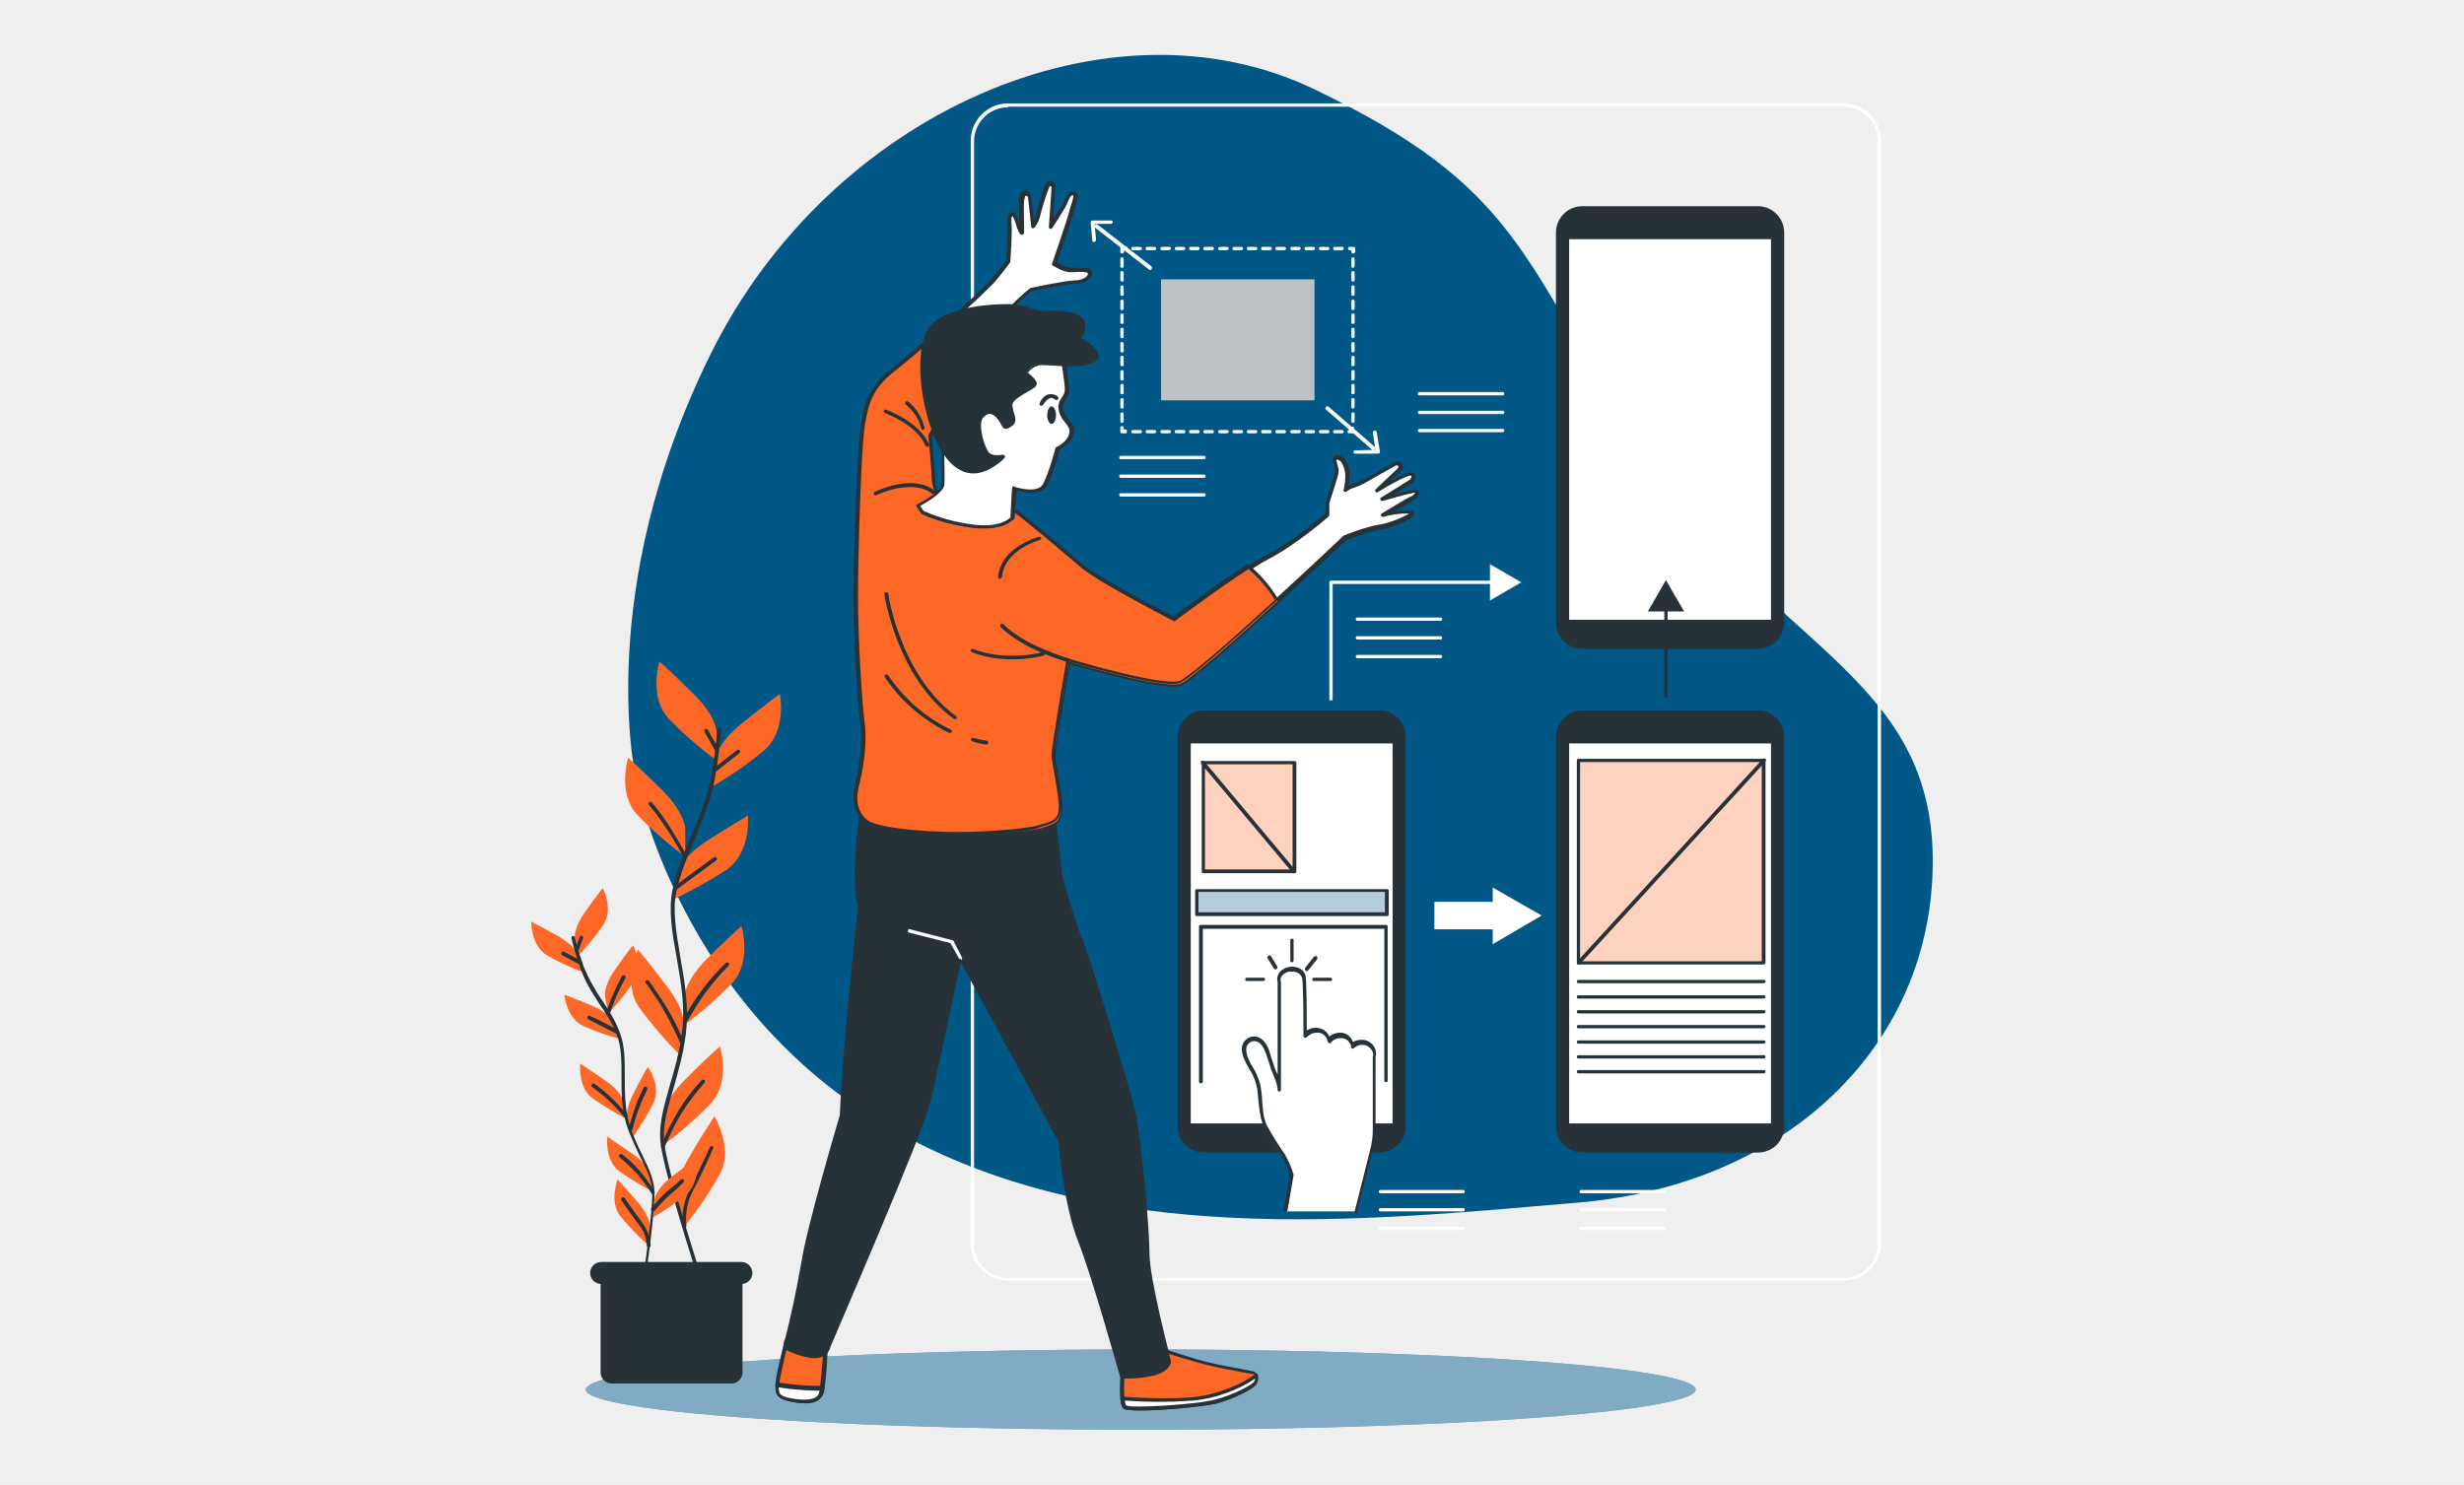 <?xml version="1.0" encoding="utf-8"?>
<!-- Generator: Adobe Illustrator 24.3.0, SVG Export Plug-In . SVG Version: 6.00 Build 0)  -->
<svg version="1.1" id="Ebene_1" xmlns="http://www.w3.org/2000/svg" xmlns:xlink="http://www.w3.org/1999/xlink" x="0px" y="0px"
	 width="448px" height="270px" viewBox="0 0 448 270" style="enable-background:new 0 0 448 270;" xml:space="preserve">
<style type="text/css">
	.st0{fill:#EFEFEF;}
	.st1{fill:#015786;}
	.st2{opacity:0.5;fill:#FFFFFF;enable-background:new    ;}
	.st3{fill:#FFFFFF;}
	.st4{fill:#263238;}
	.st5{opacity:0.7;fill:#FFFFFF;}
	.st6{fill:#FD6826;}
</style>
<g id="Ebene_2_1_">
	<g id="BG_1_">
		<rect class="st0" width="448" height="270"/>
	</g>
</g>
<g>
	<g id="freepik--background-simple--inject-70">
		<path class="st1" d="M115.7,142c0,0,7.6,40.9,46.1,63.1S248,222,286.9,218.7s65.1-29.6,64.5-63.2c-0.6-33.6-31.4-38.8-53.1-73.8
			c-21.7-35-22.1-47.6-59.4-65.5s-87.9,4.3-109.6,48S115.7,142,115.7,142z"/>
	</g>
	<g id="freepik--Floor--inject-70">
		<ellipse class="st1" cx="207.4" cy="252.7" rx="100.9" ry="7.3"/>
		<ellipse class="st2" cx="207.4" cy="252.7" rx="100.9" ry="7.3"/>
	</g>
	<g id="freepik--Graphics--inject-70">
		<path class="st3" d="M335.2,232.9H183.3c-3.8,0-6.8-3.1-6.8-6.8V25.6c0-3.8,3.1-6.8,6.8-6.8h151.9c3.8,0,6.8,3.1,6.8,6.8v200.5
			C342,229.9,338.9,232.9,335.2,232.9z M183.3,19.5c-3.4,0-6.2,2.8-6.2,6.2v200.5c0,3.4,2.8,6.2,6.2,6.2h151.9
			c3.4,0,6.2-2.8,6.2-6.2V25.6c0-3.4-2.8-6.2-6.2-6.2H183.3z"/>
		<g>
			<path class="st3" d="M246,78.8h-0.7c-0.2,0-0.3-0.1-0.3-0.3s0.1-0.3,0.3-0.3h0.3v-0.3c0-0.2,0.1-0.3,0.3-0.3s0.3,0.1,0.3,0.3v0.7
				C246.3,78.6,246.2,78.8,246,78.8z"/>
			<path class="st3" d="M244,78.8h-1.3c-0.2,0-0.3-0.1-0.3-0.3s0.1-0.3,0.3-0.3h1.3c0.2,0,0.3,0.1,0.3,0.3S244.2,78.8,244,78.8z
				 M241.4,78.8h-1.3c-0.2,0-0.3-0.1-0.3-0.3s0.1-0.3,0.3-0.3h1.3c0.2,0,0.3,0.1,0.3,0.3S241.6,78.8,241.4,78.8z M238.8,78.8h-1.3
				c-0.2,0-0.3-0.1-0.3-0.3s0.1-0.3,0.3-0.3h1.3c0.2,0,0.3,0.1,0.3,0.3S239,78.8,238.8,78.8z M236.2,78.8h-1.3
				c-0.2,0-0.3-0.1-0.3-0.3s0.1-0.3,0.3-0.3h1.3c0.2,0,0.3,0.1,0.3,0.3S236.3,78.8,236.2,78.8z M233.5,78.8h-1.3
				c-0.2,0-0.3-0.1-0.3-0.3s0.1-0.3,0.3-0.3h1.3c0.2,0,0.3,0.1,0.3,0.3S233.7,78.8,233.5,78.8z M230.9,78.8h-1.3
				c-0.2,0-0.3-0.1-0.3-0.3s0.1-0.3,0.3-0.3h1.3c0.2,0,0.3,0.1,0.3,0.3S231.1,78.8,230.9,78.8z M228.3,78.8H227
				c-0.2,0-0.3-0.1-0.3-0.3s0.1-0.3,0.3-0.3h1.3c0.2,0,0.3,0.1,0.3,0.3S228.5,78.8,228.3,78.8z M225.7,78.8h-1.3
				c-0.2,0-0.3-0.1-0.3-0.3s0.1-0.3,0.3-0.3h1.3c0.2,0,0.3,0.1,0.3,0.3S225.9,78.8,225.7,78.8z M223.1,78.8h-1.3
				c-0.2,0-0.3-0.1-0.3-0.3s0.1-0.3,0.3-0.3h1.3c0.2,0,0.3,0.1,0.3,0.3S223.2,78.8,223.1,78.8z M220.4,78.8h-1.3
				c-0.2,0-0.3-0.1-0.3-0.3s0.1-0.3,0.3-0.3h1.3c0.2,0,0.3,0.1,0.3,0.3S220.6,78.8,220.4,78.8z M217.8,78.8h-1.3
				c-0.2,0-0.3-0.1-0.3-0.3s0.1-0.3,0.3-0.3h1.3c0.2,0,0.3,0.1,0.3,0.3S218,78.8,217.8,78.8z M215.2,78.8h-1.3
				c-0.2,0-0.3-0.1-0.3-0.3s0.1-0.3,0.3-0.3h1.3c0.2,0,0.3,0.1,0.3,0.3S215.4,78.8,215.2,78.8z M212.6,78.8h-1.3
				c-0.2,0-0.3-0.1-0.3-0.3s0.1-0.3,0.3-0.3h1.3c0.2,0,0.3,0.1,0.3,0.3S212.7,78.8,212.6,78.8z M209.9,78.8h-1.3
				c-0.2,0-0.3-0.1-0.3-0.3s0.1-0.3,0.3-0.3h1.3c0.2,0,0.3,0.1,0.3,0.3S210.1,78.8,209.9,78.8z M207.3,78.8H206
				c-0.2,0-0.3-0.1-0.3-0.3s0.1-0.3,0.3-0.3h1.3c0.2,0,0.3,0.1,0.3,0.3S207.5,78.8,207.3,78.8z"/>
			<path class="st3" d="M204.7,78.8H204c-0.2,0-0.3-0.1-0.3-0.3v-0.7c0-0.2,0.1-0.3,0.3-0.3s0.3,0.1,0.3,0.3v0.3h0.3
				c0.2,0,0.3,0.1,0.3,0.3S204.9,78.8,204.7,78.8z"/>
			<path class="st3" d="M204,76.9c-0.2,0-0.3-0.1-0.3-0.3v-1.3c0-0.2,0.1-0.3,0.3-0.3s0.3,0.1,0.3,0.3v1.3
				C204.4,76.7,204.2,76.9,204,76.9z M204,74.3c-0.2,0-0.3-0.1-0.3-0.3v-1.3c0-0.2,0.1-0.3,0.3-0.3s0.3,0.1,0.3,0.3V74
				C204.4,74.1,204.2,74.3,204,74.3z M204,71.7c-0.2,0-0.3-0.1-0.3-0.3v-1.3c0-0.2,0.1-0.3,0.3-0.3s0.3,0.1,0.3,0.3v1.3
				C204.4,71.6,204.2,71.7,204,71.7z M204,69.2c-0.2,0-0.3-0.1-0.3-0.3v-1.3c0-0.2,0.1-0.3,0.3-0.3s0.3,0.1,0.3,0.3v1.3
				C204.4,69,204.2,69.2,204,69.2z M204,66.6c-0.2,0-0.3-0.1-0.3-0.3V65c0-0.2,0.1-0.3,0.3-0.3s0.3,0.1,0.3,0.3v1.3
				C204.4,66.5,204.2,66.6,204,66.6z M204,64.1c-0.2,0-0.3-0.1-0.3-0.3v-1.3c0-0.2,0.1-0.3,0.3-0.3s0.3,0.1,0.3,0.3v1.3
				C204.4,63.9,204.2,64.1,204,64.1z M204,61.5c-0.2,0-0.3-0.1-0.3-0.3v-1.3c0-0.2,0.1-0.3,0.3-0.3s0.3,0.1,0.3,0.3v1.3
				C204.4,61.3,204.2,61.5,204,61.5z M204,58.9c-0.2,0-0.3-0.1-0.3-0.3v-1.3c0-0.2,0.1-0.3,0.3-0.3s0.3,0.1,0.3,0.3v1.3
				C204.4,58.8,204.2,58.9,204,58.9z M204,56.4c-0.2,0-0.3-0.1-0.3-0.3v-1.3c0-0.2,0.1-0.3,0.3-0.3s0.3,0.1,0.3,0.3V56
				C204.4,56.2,204.2,56.4,204,56.4z M204,53.8c-0.2,0-0.3-0.1-0.3-0.3v-1.3c0-0.2,0.1-0.3,0.3-0.3s0.3,0.1,0.3,0.3v1.3
				C204.4,53.7,204.2,53.8,204,53.8z M204,51.2c-0.2,0-0.3-0.1-0.3-0.3v-1.3c0-0.2,0.1-0.3,0.3-0.3s0.3,0.1,0.3,0.3v1.3
				C204.4,51.1,204.2,51.2,204,51.2z M204,48.7c-0.2,0-0.3-0.1-0.3-0.3v-1.3c0-0.2,0.1-0.3,0.3-0.3s0.3,0.1,0.3,0.3v1.3
				C204.4,48.5,204.2,48.7,204,48.7z"/>
			<path class="st3" d="M204,46.1c-0.2,0-0.3-0.1-0.3-0.3v-0.7c0-0.2,0.1-0.3,0.3-0.3h0.7c0.2,0,0.3,0.1,0.3,0.3
				c0,0.2-0.1,0.3-0.3,0.3h-0.3v0.3C204.4,46,204.2,46.1,204,46.1z"/>
			<path class="st3" d="M244,45.5h-1.3c-0.2,0-0.3-0.1-0.3-0.3c0-0.2,0.1-0.3,0.3-0.3h1.3c0.2,0,0.3,0.1,0.3,0.3
				C244.4,45.3,244.2,45.5,244,45.5z M241.4,45.5h-1.3c-0.2,0-0.3-0.1-0.3-0.3c0-0.2,0.1-0.3,0.3-0.3h1.3c0.2,0,0.3,0.1,0.3,0.3
				C241.7,45.3,241.6,45.5,241.4,45.5z M238.8,45.5h-1.3c-0.2,0-0.3-0.1-0.3-0.3c0-0.2,0.1-0.3,0.3-0.3h1.3c0.2,0,0.3,0.1,0.3,0.3
				C239.1,45.3,239,45.5,238.8,45.5z M236.2,45.5h-1.3c-0.2,0-0.3-0.1-0.3-0.3c0-0.2,0.1-0.3,0.3-0.3h1.3c0.2,0,0.3,0.1,0.3,0.3
				C236.5,45.3,236.3,45.5,236.2,45.5z M233.5,45.5h-1.3c-0.2,0-0.3-0.1-0.3-0.3c0-0.2,0.1-0.3,0.3-0.3h1.3c0.2,0,0.3,0.1,0.3,0.3
				C233.9,45.3,233.7,45.5,233.5,45.5z M230.9,45.5h-1.3c-0.2,0-0.3-0.1-0.3-0.3c0-0.2,0.1-0.3,0.3-0.3h1.3c0.2,0,0.3,0.1,0.3,0.3
				C231.3,45.3,231.1,45.5,230.9,45.5z M228.3,45.5H227c-0.2,0-0.3-0.1-0.3-0.3c0-0.2,0.1-0.3,0.3-0.3h1.3c0.2,0,0.3,0.1,0.3,0.3
				C228.6,45.3,228.5,45.5,228.3,45.5z M225.7,45.5h-1.3c-0.2,0-0.3-0.1-0.3-0.3c0-0.2,0.1-0.3,0.3-0.3h1.3c0.2,0,0.3,0.1,0.3,0.3
				C226,45.3,225.9,45.5,225.7,45.5z M223.1,45.5h-1.3c-0.2,0-0.3-0.1-0.3-0.3c0-0.2,0.1-0.3,0.3-0.3h1.3c0.2,0,0.3,0.1,0.3,0.3
				C223.4,45.3,223.2,45.5,223.1,45.5z M220.4,45.5h-1.3c-0.2,0-0.3-0.1-0.3-0.3c0-0.2,0.1-0.3,0.3-0.3h1.3c0.2,0,0.3,0.1,0.3,0.3
				C220.8,45.3,220.6,45.5,220.4,45.5z M217.8,45.5h-1.3c-0.2,0-0.3-0.1-0.3-0.3c0-0.2,0.1-0.3,0.3-0.3h1.3c0.2,0,0.3,0.1,0.3,0.3
				C218.1,45.3,218,45.5,217.8,45.5z M215.2,45.5h-1.3c-0.2,0-0.3-0.1-0.3-0.3c0-0.2,0.1-0.3,0.3-0.3h1.3c0.2,0,0.3,0.1,0.3,0.3
				C215.5,45.3,215.4,45.5,215.2,45.5z M212.6,45.5h-1.3c-0.2,0-0.3-0.1-0.3-0.3c0-0.2,0.1-0.3,0.3-0.3h1.3c0.2,0,0.3,0.1,0.3,0.3
				C212.9,45.3,212.7,45.5,212.6,45.5z M209.9,45.5h-1.3c-0.2,0-0.3-0.1-0.3-0.3c0-0.2,0.1-0.3,0.3-0.3h1.3c0.2,0,0.3,0.1,0.3,0.3
				C210.3,45.3,210.1,45.5,209.9,45.5z M207.3,45.5H206c-0.2,0-0.3-0.1-0.3-0.3c0-0.2,0.1-0.3,0.3-0.3h1.3c0.2,0,0.3,0.1,0.3,0.3
				C207.7,45.3,207.5,45.5,207.3,45.5z"/>
			<path class="st3" d="M246,46.1c-0.2,0-0.3-0.1-0.3-0.3v-0.3h-0.3c-0.2,0-0.3-0.1-0.3-0.3c0-0.2,0.1-0.3,0.3-0.3h0.7
				c0.2,0,0.3,0.1,0.3,0.3v0.7C246.3,46,246.2,46.1,246,46.1z"/>
			<path class="st3" d="M246,76.9c-0.2,0-0.3-0.1-0.3-0.3v-1.3c0-0.2,0.1-0.3,0.3-0.3s0.3,0.1,0.3,0.3v1.3
				C246.3,76.7,246.2,76.9,246,76.9z M246,74.3c-0.2,0-0.3-0.1-0.3-0.3v-1.3c0-0.2,0.1-0.3,0.3-0.3s0.3,0.1,0.3,0.3V74
				C246.3,74.1,246.2,74.3,246,74.3z M246,71.7c-0.2,0-0.3-0.1-0.3-0.3v-1.3c0-0.2,0.1-0.3,0.3-0.3s0.3,0.1,0.3,0.3v1.3
				C246.3,71.6,246.2,71.7,246,71.7z M246,69.2c-0.2,0-0.3-0.1-0.3-0.3v-1.3c0-0.2,0.1-0.3,0.3-0.3s0.3,0.1,0.3,0.3v1.3
				C246.3,69,246.2,69.2,246,69.2z M246,66.6c-0.2,0-0.3-0.1-0.3-0.3V65c0-0.2,0.1-0.3,0.3-0.3s0.3,0.1,0.3,0.3v1.3
				C246.3,66.5,246.2,66.6,246,66.6z M246,64.1c-0.2,0-0.3-0.1-0.3-0.3v-1.3c0-0.2,0.1-0.3,0.3-0.3s0.3,0.1,0.3,0.3v1.3
				C246.3,63.9,246.2,64.1,246,64.1z M246,61.5c-0.2,0-0.3-0.1-0.3-0.3v-1.3c0-0.2,0.1-0.3,0.3-0.3s0.3,0.1,0.3,0.3v1.3
				C246.3,61.3,246.2,61.5,246,61.5z M246,58.9c-0.2,0-0.3-0.1-0.3-0.3v-1.3c0-0.2,0.1-0.3,0.3-0.3s0.3,0.1,0.3,0.3v1.3
				C246.3,58.8,246.2,58.9,246,58.9z M246,56.4c-0.2,0-0.3-0.1-0.3-0.3v-1.3c0-0.2,0.1-0.3,0.3-0.3s0.3,0.1,0.3,0.3V56
				C246.3,56.2,246.2,56.4,246,56.4z M246,53.8c-0.2,0-0.3-0.1-0.3-0.3v-1.3c0-0.2,0.1-0.3,0.3-0.3s0.3,0.1,0.3,0.3v1.3
				C246.3,53.7,246.2,53.8,246,53.8z M246,51.2c-0.2,0-0.3-0.1-0.3-0.3v-1.3c0-0.2,0.1-0.3,0.3-0.3s0.3,0.1,0.3,0.3v1.3
				C246.3,51.1,246.2,51.2,246,51.2z M246,48.7c-0.2,0-0.3-0.1-0.3-0.3v-1.3c0-0.2,0.1-0.3,0.3-0.3s0.3,0.1,0.3,0.3v1.3
				C246.3,48.5,246.2,48.7,246,48.7z"/>
		</g>
		<g>
			<path class="st4" d="M211.1,72.8H239v-22h-27.9V72.8z"/>
			<path class="st5" d="M211.1,72.8H239v-22h-27.9V72.8z"/>
		</g>
		<path class="st3" d="M209.1,49.1c-0.1,0-0.1,0-0.2-0.1l-9.8-7.6c-0.1-0.1-0.2-0.3-0.1-0.5c0.1-0.1,0.3-0.2,0.5-0.1l9.8,7.6
			c0.1,0.1,0.2,0.3,0.1,0.5C209.3,49.1,209.2,49.1,209.1,49.1z"/>
		<path class="st3" d="M249.7,81.9c-0.1,0-0.2,0-0.2-0.1l-8.4-7.3c-0.1-0.1-0.2-0.3,0-0.5c0.1-0.1,0.3-0.2,0.5,0l8.4,7.3
			c0.1,0.1,0.2,0.3,0,0.5C249.9,81.8,249.8,81.9,249.7,81.9z"/>
		<path class="st3" d="M198.9,44c-0.2,0-0.3-0.1-0.3-0.3l-0.3-3.2c0-0.1,0-0.2,0.1-0.3c0.1-0.1,0.2-0.1,0.2-0.1h3.4
			c0.2,0,0.3,0.1,0.3,0.3s-0.1,0.3-0.3,0.3h-3l0.3,2.9C199.2,43.9,199.1,44,198.9,44C198.9,44,198.9,44,198.9,44z"/>
		<path class="st3" d="M246.4,82.5c-0.2,0-0.3-0.1-0.3-0.3c0-0.2,0.1-0.3,0.3-0.3l3.7-0.1l-0.5-3.1c0-0.2,0.1-0.4,0.3-0.4
			c0.2,0,0.4,0.1,0.4,0.3l0.6,3.5c0,0.1,0,0.2-0.1,0.3c-0.1,0.1-0.1,0.1-0.2,0.1L246.4,82.5C246.4,82.5,246.4,82.5,246.4,82.5z"/>
		<rect x="260.8" y="164" class="st3" width="13.9" height="5"/>
		<polygon class="st3" points="280.3,166.5 271.4,161.4 271.4,171.7 		"/>
		<g>
			<path class="st4" d="M218.9,129.5h31.9c2.5,0,4.5,2,4.5,4.5v70.8c0,2.5-2,4.5-4.5,4.5h-31.9c-2.5,0-4.5-2-4.5-4.5V134
				C214.4,131.5,216.4,129.5,218.9,129.5z"/>
			<path class="st4" d="M250.8,209.6h-31.9c-2.6,0-4.8-2.1-4.8-4.8V134c0-2.6,2.1-4.8,4.8-4.8h31.9c2.6,0,4.8,2.1,4.8,4.8v70.8
				C255.6,207.5,253.4,209.6,250.8,209.6z M218.9,129.8c-2.3,0-4.2,1.9-4.2,4.2v70.8c0,2.3,1.9,4.2,4.2,4.2h31.9
				c2.3,0,4.2-1.9,4.2-4.2V134c0-2.3-1.9-4.2-4.2-4.2H218.9z"/>
		</g>
		<g>
			<rect x="216.2" y="134.9" class="st3" width="37.3" height="69.7"/>
			<path class="st4" d="M253.5,204.9h-37.3c-0.1,0-0.3-0.1-0.3-0.3v-69.7c0-0.1,0.1-0.3,0.3-0.3h37.3c0.1,0,0.3,0.1,0.3,0.3v69.7
				C253.8,204.8,253.7,204.9,253.5,204.9z M216.5,204.3h36.7v-69.1h-36.7V204.3z"/>
		</g>
		<g>
			<path class="st3" d="M246.6,220.3l2.8-11.1c0.3-1.2,0.5-2.4,0.5-3.6v-13.3c0.1-0.2,0.1-0.3,0.1-0.5c-0.1-1.2-1.1-2.2-2.4-2.1
				c-0.6,0-1.3,0.2-1.7,0.7c-0.2-1.1-1.2-2-2.3-1.9c-0.8,0-1.5,0.3-2,1c-0.2-1.1-1.2-1.9-2.3-1.9c-0.8,0-1.5,0.4-2,1
				c0-1.8,0-10.2-0.3-10.9c-0.9-2.2-5.2-1.2-4.4,1.2v19.5c0-1.4-1-3.2-1.4-4.5c-0.4-1.3-0.7-2.6-1.5-3.7c-1.3-1.9-3.7-0.9-3.6,1.1
				c0.1,1.7,1.4,3.1,2.1,4.7c1.3,2.9,0.5,6,1.7,8.9c1,1.9,2.1,3.7,3.3,5.4c0.6,1.1,1.2,2.3,1.5,3.6l-1.1,6.4H246.6z"/>
			<path class="st4" d="M246.6,220.7C246.6,220.7,246.5,220.7,246.6,220.7c-0.3-0.1-0.4-0.2-0.3-0.4l2.8-11.1
				c0.3-1.2,0.5-2.4,0.5-3.6v-13.3c0,0,0-0.1,0-0.1c0-0.1,0.1-0.3,0.1-0.4c-0.1-1-1-1.8-2-1.8c-0.6,0-1.1,0.2-1.5,0.6
				c-0.1,0.1-0.2,0.1-0.3,0.1c-0.1,0-0.2-0.1-0.2-0.3c-0.2-1-1-1.7-2-1.6c-0.7,0-1.3,0.3-1.7,0.8c-0.1,0.1-0.2,0.2-0.3,0.1
				c-0.1,0-0.2-0.1-0.3-0.3c-0.2-1-1-1.7-2-1.6c-0.7,0-1.3,0.3-1.8,0.8c-0.1,0.1-0.2,0.2-0.4,0.1c-0.1,0-0.2-0.2-0.2-0.3
				c0-9.3-0.2-10.6-0.3-10.7c-0.4-1-1.7-1.2-2.7-0.9c-0.7,0.3-1.4,0.9-1.1,1.8c0,0,0,0.1,0,0.1v19.5c0,0.2-0.1,0.3-0.3,0.3
				s-0.3-0.1-0.3-0.3c0-0.9-0.5-2-0.9-3c-0.2-0.5-0.4-1-0.5-1.4c-0.1-0.3-0.2-0.6-0.3-0.9c-0.3-1-0.6-1.9-1.1-2.7
				c-0.5-0.7-1.2-1-1.9-0.8c-0.6,0.2-1.1,0.8-1,1.7c0.1,1.1,0.6,2,1.2,3c0.3,0.5,0.6,1,0.8,1.6c0.7,1.5,0.8,3.1,0.9,4.6
				c0.1,1.5,0.2,2.9,0.8,4.3c1,1.8,2.1,3.6,3.3,5.3c0.7,1.2,1.2,2.4,1.6,3.7c0,0,0,0.1,0,0.1l-1.1,6.4c0,0.2-0.2,0.3-0.4,0.3
				c-0.2,0-0.3-0.2-0.3-0.4l1.1-6.4c-0.4-1.2-0.9-2.4-1.5-3.5c-1.2-1.7-2.3-3.5-3.3-5.4c-0.6-1.5-0.7-3-0.9-4.5
				c-0.1-1.5-0.2-3-0.9-4.4c-0.2-0.5-0.5-1-0.8-1.5c-0.6-1-1.2-2.1-1.3-3.3c-0.1-1.1,0.5-2,1.5-2.4c0.8-0.3,1.9-0.1,2.7,1
				c0.7,0.9,0.9,1.9,1.2,2.9c0.1,0.3,0.2,0.6,0.3,0.9c0.1,0.4,0.3,0.9,0.5,1.4c0.1,0.2,0.2,0.4,0.3,0.6v-16.8
				c-0.3-1.1,0.3-2.1,1.5-2.6c1.3-0.5,3-0.1,3.5,1.2c0.1,0.2,0.3,0.7,0.3,10.2c0.5-0.3,1-0.5,1.6-0.5c0,0,0,0,0,0
				c1.1,0,2.1,0.6,2.5,1.6c0.5-0.4,1.2-0.7,1.8-0.7c1.1-0.1,2.1,0.6,2.5,1.7c0.5-0.3,1-0.4,1.5-0.4c1.4-0.1,2.6,1,2.7,2.4
				c0,0.2,0,0.4-0.1,0.6v13.2c0,1.3-0.2,2.5-0.5,3.7l-2.8,11.1C246.9,220.6,246.7,220.7,246.6,220.7z"/>
		</g>
		<path class="st4" d="M234.9,175c-0.2,0-0.3-0.1-0.3-0.3V171c0-0.2,0.1-0.3,0.3-0.3s0.3,0.1,0.3,0.3v3.6
			C235.2,174.8,235.1,175,234.9,175z"/>
		<path class="st4" d="M241.9,178.4h-3c-0.2,0-0.3-0.1-0.3-0.3s0.1-0.3,0.3-0.3h3c0.2,0,0.3,0.1,0.3,0.3S242.1,178.4,241.9,178.4z"
			/>
		<path class="st4" d="M229.7,178.4h-3c-0.2,0-0.3-0.1-0.3-0.3s0.1-0.3,0.3-0.3h3c0.2,0,0.3,0.1,0.3,0.3S229.8,178.4,229.7,178.4z"
			/>
		<path class="st4" d="M231.9,176.3c-0.1,0-0.2-0.1-0.3-0.2l-1.1-1.8c-0.1-0.2-0.1-0.4,0.1-0.5c0.2-0.1,0.4-0.1,0.5,0.1l1.1,1.8
			c0.1,0.2,0.1,0.4-0.1,0.5C232.1,176.3,232,176.3,231.9,176.3z"/>
		<path class="st4" d="M237.6,176.6c-0.1,0-0.1,0-0.2-0.1c-0.1-0.1-0.2-0.3-0.1-0.5l1.6-2c0.1-0.1,0.3-0.2,0.5-0.1
			c0.1,0.1,0.2,0.3,0.1,0.5l-1.6,2C237.8,176.5,237.7,176.6,237.6,176.6z"/>
		<path class="st4" d="M252.2,166.6h-34.6c-0.2,0-0.3-0.1-0.3-0.3v-4.3c0-0.2,0.1-0.3,0.3-0.3h34.6c0.2,0,0.3,0.1,0.3,0.3v4.3
			C252.5,166.4,252.4,166.6,252.2,166.6z"/>
		<g>
			<rect x="217.9" y="162.2" class="st1" width="33.9" height="3.7"/>
			<rect x="217.9" y="162.2" class="st5" width="33.9" height="3.7"/>
		</g>
		<path class="st4" d="M235.4,158.8h-16.6c-0.2,0-0.3-0.1-0.3-0.3v-19.8c0-0.2,0.1-0.3,0.3-0.3h16.6c0.2,0,0.3,0.1,0.3,0.3v19.8
			C235.7,158.7,235.5,158.8,235.4,158.8z"/>
		<rect x="219.1" y="139" class="st6" width="15.9" height="19.1"/>
		<rect x="219.1" y="139" class="st5" width="15.9" height="19.1"/>
		<path class="st4" d="M235.3,158.8c-0.1,0-0.2,0-0.3-0.1l-16.6-19.8c-0.1-0.1-0.1-0.4,0-0.5c0.1-0.1,0.4-0.1,0.5,0l16.6,19.8
			c0.1,0.1,0.1,0.4,0,0.5C235.5,158.8,235.4,158.8,235.3,158.8z"/>
		<path class="st4" d="M218.3,197c-0.2,0-0.3-0.1-0.3-0.3v-28.2c0-0.2,0.1-0.3,0.3-0.3h33.7c0.2,0,0.3,0.1,0.3,0.3v28
			c0,0.2-0.1,0.3-0.3,0.3s-0.3-0.1-0.3-0.3v-27.6h-33v27.9C218.6,196.9,218.5,197,218.3,197z"/>
		<g>
			<path class="st4" d="M287.7,129.5h31.9c2.5,0,4.5,2,4.5,4.5v70.8c0,2.5-2,4.5-4.5,4.5h-31.9c-2.5,0-4.5-2-4.5-4.5V134
				C283.2,131.5,285.2,129.5,287.7,129.5z"/>
			<path class="st4" d="M319.6,209.6h-31.9c-2.6,0-4.8-2.1-4.8-4.8V134c0-2.6,2.1-4.8,4.8-4.8h31.9c2.6,0,4.8,2.1,4.8,4.8v70.8
				C324.4,207.5,322.3,209.6,319.6,209.6z M287.7,129.8c-2.3,0-4.2,1.9-4.2,4.2v70.8c0,2.3,1.9,4.2,4.2,4.2h31.9
				c2.3,0,4.2-1.9,4.2-4.2V134c0-2.3-1.9-4.2-4.2-4.2H287.7z"/>
		</g>
		<g>
			<rect x="285" y="134.9" class="st3" width="37.3" height="69.7"/>
			<path class="st4" d="M322.3,204.9H285c-0.1,0-0.3-0.1-0.3-0.3v-69.7c0-0.1,0.1-0.3,0.3-0.3h37.3c0.1,0,0.3,0.1,0.3,0.3v69.7
				C322.6,204.8,322.5,204.9,322.3,204.9z M285.3,204.3H322v-69.1h-36.7V204.3z"/>
		</g>
		<path class="st4" d="M320.6,175.4H287c-0.2,0-0.3-0.1-0.3-0.3v-36.8c0-0.2,0.1-0.3,0.3-0.3h33.7c0.2,0,0.3,0.1,0.3,0.3v36.8
			C321,175.3,320.8,175.4,320.6,175.4z"/>
		<rect x="287.3" y="138.6" class="st6" width="33" height="36.2"/>
		<rect x="287.3" y="138.6" class="st5" width="33" height="36.2"/>
		<path class="st4" d="M320.6,178.8H287c-0.2,0-0.3-0.1-0.3-0.3s0.1-0.3,0.3-0.3h33.7c0.2,0,0.3,0.1,0.3,0.3
			S320.8,178.8,320.6,178.8z"/>
		<path class="st4" d="M320.6,181.6H287c-0.2,0-0.3-0.1-0.3-0.3s0.1-0.3,0.3-0.3h33.7c0.2,0,0.3,0.1,0.3,0.3
			S320.8,181.6,320.6,181.6z"/>
		<path class="st4" d="M320.6,184.3H287c-0.2,0-0.3-0.1-0.3-0.3s0.1-0.3,0.3-0.3h33.7c0.2,0,0.3,0.1,0.3,0.3
			S320.8,184.3,320.6,184.3z"/>
		<path class="st4" d="M320.6,187H287c-0.2,0-0.3-0.1-0.3-0.3s0.1-0.3,0.3-0.3h33.7c0.2,0,0.3,0.1,0.3,0.3S320.8,187,320.6,187z"/>
		<path class="st4" d="M320.6,189.8H287c-0.2,0-0.3-0.1-0.3-0.3s0.1-0.3,0.3-0.3h33.7c0.2,0,0.3,0.1,0.3,0.3
			S320.8,189.8,320.6,189.8z"/>
		<path class="st4" d="M320.6,192.5H287c-0.2,0-0.3-0.1-0.3-0.3s0.1-0.3,0.3-0.3h33.7c0.2,0,0.3,0.1,0.3,0.3
			S320.8,192.5,320.6,192.5z"/>
		<path class="st4" d="M320.6,195.2H287c-0.2,0-0.3-0.1-0.3-0.3s0.1-0.3,0.3-0.3h33.7c0.2,0,0.3,0.1,0.3,0.3
			S320.8,195.2,320.6,195.2z"/>
		<path class="st4" d="M287,175.4c-0.1,0-0.2,0-0.2-0.1c-0.1-0.1-0.1-0.3,0-0.5l33.7-36.8c0.1-0.1,0.3-0.1,0.5,0
			c0.1,0.1,0.1,0.3,0,0.5l-33.7,36.8C287.1,175.4,287.1,175.4,287,175.4z"/>
		<g>
			<path class="st4" d="M287.7,37.8h31.9c2.5,0,4.5,2,4.5,4.5v70.8c0,2.5-2,4.5-4.5,4.5h-31.9c-2.5,0-4.5-2-4.5-4.5V42.3
				C283.2,39.8,285.2,37.8,287.7,37.8z"/>
			<path class="st4" d="M319.6,118h-31.9c-2.6,0-4.8-2.1-4.8-4.8V42.3c0-2.6,2.1-4.8,4.8-4.8h31.9c2.6,0,4.8,2.1,4.8,4.8v70.8
				C324.4,115.8,322.3,118,319.6,118z M287.7,38.1c-2.3,0-4.2,1.9-4.2,4.2v70.8c0,2.3,1.9,4.2,4.2,4.2h31.9c2.3,0,4.2-1.9,4.2-4.2
				V42.3c0-2.3-1.9-4.2-4.2-4.2H287.7z"/>
		</g>
		<g>
			<rect x="285" y="43.2" class="st3" width="37.3" height="69.7"/>
			<path class="st4" d="M322.3,113.2H285c-0.1,0-0.3-0.1-0.3-0.3V43.2c0-0.1,0.1-0.3,0.3-0.3h37.3c0.1,0,0.3,0.1,0.3,0.3v69.7
				C322.6,113.1,322.5,113.2,322.3,113.2z M285.3,112.7H322V43.5h-36.7V112.7z"/>
		</g>
		<path class="st3" d="M242,127.4c-0.2,0-0.3-0.1-0.3-0.3v-21.2c0-0.2,0.1-0.3,0.3-0.3h29.9c0.2,0,0.3,0.1,0.3,0.3
			c0,0.2-0.1,0.3-0.3,0.3h-29.6v20.9C242.3,127.3,242.2,127.4,242,127.4z"/>
		<polygon class="st3" points="270.9,109.2 276.6,105.9 270.9,102.6 		"/>
		<path class="st4" d="M302.9,126.9c-0.2,0-0.3-0.1-0.3-0.3v-16.3c0-0.2,0.1-0.3,0.3-0.3s0.3,0.1,0.3,0.3v16.3
			C303.2,126.7,303.1,126.9,302.9,126.9z"/>
		<polygon class="st4" points="306.2,111.2 302.9,105.5 299.6,111.2 		"/>
		<path class="st3" d="M302.6,217h-15.1c-0.2,0-0.3-0.1-0.3-0.3s0.1-0.3,0.3-0.3h15.1c0.2,0,0.3,0.1,0.3,0.3S302.8,217,302.6,217z"
			/>
		<path class="st3" d="M302.6,220.3h-15.1c-0.2,0-0.3-0.1-0.3-0.3s0.1-0.3,0.3-0.3h15.1c0.2,0,0.3,0.1,0.3,0.3
			S302.8,220.3,302.6,220.3z"/>
		<path class="st3" d="M302.6,223.7h-15.1c-0.2,0-0.3-0.1-0.3-0.3s0.1-0.3,0.3-0.3h15.1c0.2,0,0.3,0.1,0.3,0.3
			S302.8,223.7,302.6,223.7z"/>
		<path class="st3" d="M266,217H251c-0.2,0-0.3-0.1-0.3-0.3s0.1-0.3,0.3-0.3H266c0.2,0,0.3,0.1,0.3,0.3S266.2,217,266,217z"/>
		<path class="st3" d="M266,220.3H251c-0.2,0-0.3-0.1-0.3-0.3s0.1-0.3,0.3-0.3H266c0.2,0,0.3,0.1,0.3,0.3S266.2,220.3,266,220.3z"/>
		<path class="st3" d="M266,223.7H251c-0.2,0-0.3-0.1-0.3-0.3s0.1-0.3,0.3-0.3H266c0.2,0,0.3,0.1,0.3,0.3S266.2,223.7,266,223.7z"/>
		<path class="st3" d="M261.9,112.9h-15.1c-0.2,0-0.3-0.1-0.3-0.3s0.1-0.3,0.3-0.3h15.1c0.2,0,0.3,0.1,0.3,0.3
			S262.1,112.9,261.9,112.9z"/>
		<path class="st3" d="M261.9,116.3h-15.1c-0.2,0-0.3-0.1-0.3-0.3s0.1-0.3,0.3-0.3h15.1c0.2,0,0.3,0.1,0.3,0.3
			S262.1,116.3,261.9,116.3z"/>
		<path class="st3" d="M261.9,119.7h-15.1c-0.2,0-0.3-0.1-0.3-0.3s0.1-0.3,0.3-0.3h15.1c0.2,0,0.3,0.1,0.3,0.3
			S262.1,119.7,261.9,119.7z"/>
		<path class="st3" d="M273.2,71.9h-15.1c-0.2,0-0.3-0.1-0.3-0.3s0.1-0.3,0.3-0.3h15.1c0.2,0,0.3,0.1,0.3,0.3S273.4,71.9,273.2,71.9
			z"/>
		<path class="st3" d="M273.2,75.3h-15.1c-0.2,0-0.3-0.1-0.3-0.3s0.1-0.3,0.3-0.3h15.1c0.2,0,0.3,0.1,0.3,0.3S273.4,75.3,273.2,75.3
			z"/>
		<path class="st3" d="M273.2,78.6h-15.1c-0.2,0-0.3-0.1-0.3-0.3s0.1-0.3,0.3-0.3h15.1c0.2,0,0.3,0.1,0.3,0.3S273.4,78.6,273.2,78.6
			z"/>
		<path class="st3" d="M218.9,83.5h-15.1c-0.2,0-0.3-0.1-0.3-0.3s0.1-0.3,0.3-0.3h15.1c0.2,0,0.3,0.1,0.3,0.3S219.1,83.5,218.9,83.5
			z"/>
		<path class="st3" d="M218.9,86.9h-15.1c-0.2,0-0.3-0.1-0.3-0.3s0.1-0.3,0.3-0.3h15.1c0.2,0,0.3,0.1,0.3,0.3S219.1,86.9,218.9,86.9
			z"/>
		<path class="st3" d="M218.9,90.3h-15.1c-0.2,0-0.3-0.1-0.3-0.3s0.1-0.3,0.3-0.3h15.1c0.2,0,0.3,0.1,0.3,0.3S219.1,90.3,218.9,90.3
			z"/>
	</g>
	<g id="freepik--Plants--inject-70">
		<g>
			<path class="st6" d="M130.3,133.2c0,0,0-2.8-3.9-6.7c-3.9-3.9-6.5-6.2-6.5-6.2s-2,6.5,1.7,10.4c2.7,2.8,5.6,5.3,8.7,7.6
				L130.3,133.2z"/>
			<path class="st6" d="M124.6,150.8c0,0,0-2.8-3.9-6.8c-3.9-3.9-6.5-6.2-6.5-6.2s-2,6.5,1.7,10.4c2.7,2.8,5.6,5.3,8.7,7.6
				L124.6,150.8z"/>
			<path class="st6" d="M130.1,138c0,0,0.3-2.8,4.6-6.3c4.3-3.5,7.1-5.5,7.1-5.5s1.3,6.6-2.8,10.2c-3,2.5-6.1,4.7-9.5,6.6L130.1,138
				z"/>
			<path class="st6" d="M123.1,158.8c0,0,0.6-2.7,5.3-5.8c4.7-3,7.6-4.7,7.6-4.7s0.6,6.7-3.8,9.8c-3.2,2.1-6.6,4-10.1,5.6
				L123.1,158.8z"/>
			<path class="st6" d="M124.4,181.4c0,0,0-2.8,3.9-6.8c3.9-3.9,6.5-6.2,6.5-6.2s2,6.5-1.7,10.4c-2.7,2.8-5.6,5.3-8.7,7.6
				L124.4,181.4z"/>
			<path class="st6" d="M124.4,186.9c0,0,0.4-2.8-2.9-7.2s-5.5-7-5.5-7s-2.9,6.1,0.2,10.5c2.3,3.1,4.8,6.1,7.6,8.8L124.4,186.9z"/>
			<path class="st6" d="M120.5,203.3c0,0,0-2.8,3.9-6.8s6.5-6.2,6.5-6.2s2,6.5-1.7,10.4c-2.7,2.8-5.6,5.3-8.7,7.6L120.5,203.3z"/>
			<path class="st6" d="M123.1,218.1c0,0-0.7-2.7,2.1-7.5s4.7-7.6,4.7-7.6s3.5,5.8,1,10.5c-1.9,3.4-4.1,6.6-6.5,9.6L123.1,218.1z"/>
		</g>
		<path class="st4" d="M127,231.9c-0.1,0-0.3-0.1-0.3-0.2c-0.1-0.2-5.5-17-6.5-23.1c-0.6-3.7,0.4-7,1.5-10.9c0.8-2.8,1.8-6,2.3-10
			c0.6-4.6-0.2-9.2-1-13.7c-0.8-4.4-1.5-8.6-0.7-12.3c0.7-3.5,2-6.4,3.3-9.5c1.4-3.3,2.9-6.8,3.7-10.9c0.5-2.9,0.9-5.8,1.1-8.7
			c0-0.2,0.2-0.3,0.4-0.3c0.2,0,0.3,0.2,0.3,0.4c-0.2,2.9-0.6,5.9-1.1,8.8c-0.8,4.3-2.3,7.7-3.7,11.1c-1.3,3.1-2.5,6-3.3,9.4
			c-0.8,3.6,0,7.7,0.7,12.1c0.8,4.5,1.6,9.1,1,13.9c-0.5,4-1.5,7.2-2.3,10.1c-1.2,4-2.1,7.1-1.5,10.6c1,6.1,6.4,22.9,6.5,23
			c0.1,0.2,0,0.4-0.2,0.4C127.1,231.9,127,231.9,127,231.9z"/>
		<path class="st4" d="M130,140.3c-0.1,0-0.2,0-0.3-0.1c-0.1-0.1-0.1-0.4,0.1-0.5l4.2-3.3c0.1-0.1,0.4-0.1,0.5,0.1
			c0.1,0.1,0.1,0.4-0.1,0.5l-4.2,3.3C130.2,140.2,130.1,140.3,130,140.3z"/>
		<path class="st4" d="M130.2,136.5c-0.1,0-0.2-0.1-0.3-0.2l-1.8-3.2c-0.1-0.2,0-0.4,0.1-0.5c0.2-0.1,0.4,0,0.5,0.1l1.8,3.2
			c0.1,0.2,0,0.4-0.1,0.5C130.3,136.5,130.3,136.5,130.2,136.5z"/>
		<path class="st4" d="M122.8,161.8c-0.1,0-0.2,0-0.3-0.1c-0.1-0.1-0.1-0.4,0.1-0.5c0,0,3.6-2.7,7.2-5.3c0.2-0.1,0.4-0.1,0.5,0.1
			c0.1,0.1,0.1,0.4-0.1,0.5c-3.6,2.6-7.2,5.3-7.2,5.3C122.9,161.7,122.9,161.8,122.8,161.8z"/>
		<path class="st4" d="M124.6,156.2c-0.1,0-0.2-0.1-0.3-0.2c0-0.1-3-5.8-6.3-9.6c-0.1-0.1-0.1-0.4,0-0.5c0.1-0.1,0.4-0.1,0.5,0
			c3.3,3.8,6.3,9.7,6.4,9.7c0.1,0.2,0,0.4-0.1,0.5C124.7,156.2,124.6,156.2,124.6,156.2z"/>
		<path class="st4" d="M124.6,185.8c-0.1,0-0.1,0-0.2,0c-0.2-0.1-0.2-0.3-0.1-0.5c2-3.8,4.6-7.2,7.7-10.2c0.1-0.1,0.3-0.1,0.5,0
			c0.1,0.1,0.1,0.3,0,0.5c-3,3-5.5,6.4-7.5,10.1C124.8,185.7,124.7,185.8,124.6,185.8z"/>
		<path class="st4" d="M123.9,189.7c-0.1,0-0.3-0.1-0.3-0.2c-1.1-2.5-2.4-5-3.8-7.3c-2-3-2.3-3.4-2.4-3.4c-0.1-0.1-0.1-0.4,0.1-0.5
			c0.1-0.1,0.4-0.1,0.5,0.1c0,0,0.3,0.4,2.4,3.5c1.5,2.3,2.8,4.8,3.9,7.4c0.1,0.2,0,0.4-0.2,0.4C124,189.7,123.9,189.7,123.9,189.7z
			"/>
		<path class="st4" d="M120.5,208.8c0,0-0.1,0-0.1,0c-0.2-0.1-0.3-0.3-0.2-0.4c0.9-2.3,2-4.5,3.2-6.5c1.2-1.9,2.6-3.8,4.2-5.5
			c0.1-0.1,0.3-0.1,0.5,0c0.1,0.1,0.1,0.3,0,0.5c-1.5,1.7-2.9,3.5-4.1,5.4c-1.2,2-2.3,4.2-3.2,6.4
			C120.8,208.7,120.6,208.8,120.5,208.8z"/>
		<path class="st4" d="M124.4,223.4c-0.2,0-0.3-0.1-0.3-0.3c-0.2-2.2,0.2-4.4,1.1-6.4c1.2-2.2,2.4-5,3.3-6.8c0.2-0.5,0.4-1,0.6-1.3
			c0.1-0.2,0.3-0.2,0.4-0.2c0.2,0.1,0.2,0.3,0.2,0.4c-0.2,0.3-0.4,0.8-0.6,1.3c-0.8,1.8-2.1,4.6-3.3,6.8c-0.9,1.9-1.2,4-1,6
			C124.8,223.2,124.6,223.4,124.4,223.4C124.4,223.4,124.4,223.4,124.4,223.4z"/>
		<path class="st6" d="M104.5,170.8c0,0-0.3-1.8,1.7-4.7c2-2.9,3.4-4.6,3.4-4.6s2,3.8,0.1,6.7c-1.4,2-2.9,3.9-4.7,5.7L104.5,170.8z"
			/>
		<path class="st6" d="M110,181.2c0,0-0.3-1.8,1.7-4.7c2-2.9,3.4-4.6,3.4-4.6s2,3.8,0.1,6.7c-1.4,2-2.9,3.9-4.6,5.7L110,181.2z"/>
		<path class="st6" d="M105.2,173.8c0,0-0.5-1.7-3.6-3.5c-3.1-1.7-5-2.7-5-2.7s-0.1,4.3,2.8,6.1c2.1,1.2,4.4,2.3,6.7,3.1
			L105.2,173.8z"/>
		<path class="st6" d="M111.8,186.1c0,0-0.7-1.7-3.9-3.1c-3.3-1.4-5.3-2.1-5.3-2.1s0.4,4.3,3.5,5.7c2.2,1,4.6,1.8,6.9,2.4
			L111.8,186.1z"/>
		<path class="st6" d="M113.4,200.4c0,0-0.3-1.8-3.2-3.8c-2.9-2-4.7-3.2-4.7-3.2s-0.5,4.3,2.2,6.3c2,1.4,4.1,2.7,6.3,3.8
			L113.4,200.4z"/>
		<path class="st6" d="M114,203.9c0,0-0.5-1.7,1.1-4.9s2.7-5,2.7-5s2.5,3.5,1,6.6c-1.1,2.2-2.4,4.3-3.8,6.3L114,203.9z"/>
		<path class="st6" d="M119,218.1c0,0,0.2-1.8,3-4c2.8-2.2,4.6-3.4,4.6-3.4s0.8,4.2-1.8,6.5c-1.9,1.6-3.9,2.9-6.1,4.2L119,218.1z"/>
		<path class="st6" d="M118.3,213.7c0,0-0.3-1.8-3.2-3.8c-2.9-2-4.7-3.2-4.7-3.2s-0.5,4.3,2.2,6.3c2,1.4,4.1,2.7,6.3,3.8
			L118.3,213.7z"/>
		<path class="st6" d="M118.2,223.3c0,0,0.2-1.8-2.1-4.5c-2.3-2.7-3.8-4.3-3.8-4.3s-1.6,4,0.5,6.7c1.6,1.9,3.3,3.7,5.1,5.3
			L118.2,223.3z"/>
		<path class="st4" d="M117.3,232.5C117.2,232.5,117.2,232.5,117.3,232.5c-0.2,0-0.4-0.2-0.3-0.4c0-0.1,1.6-11.2,1.6-15.1
			c0-2.2-0.9-4.1-2.1-6.4c-0.8-1.7-1.8-3.7-2.6-6.1c-0.9-2.9-0.9-5.9-0.9-8.8c0-2.8,0-5.5-0.9-7.6c-0.8-2.1-1.9-3.8-3.1-5.5
			c-1.3-2-2.6-4-3.5-6.6c-0.6-1.8-1.2-3.6-1.6-5.4c0-0.2,0.1-0.4,0.2-0.4c0.2,0,0.4,0.1,0.4,0.2c0.4,1.8,1,3.6,1.6,5.3
			c1,2.5,2.2,4.5,3.5,6.4c1.2,1.8,2.3,3.5,3.1,5.7c0.9,2.3,0.9,5,0.9,7.9c0,2.9,0,5.8,0.8,8.6c0.7,2.4,1.7,4.3,2.5,6
			c1.1,2.3,2.1,4.3,2.1,6.7c0,4-1.5,14.8-1.6,15.2C117.6,232.3,117.4,232.5,117.3,232.5z"/>
		<path class="st4" d="M105.4,175.3c-0.1,0-0.1,0-0.2,0l-3-1.6c-0.2-0.1-0.2-0.3-0.1-0.5c0.1-0.2,0.3-0.2,0.5-0.1l3,1.6
			c0.2,0.1,0.2,0.3,0.1,0.5C105.7,175.3,105.5,175.3,105.4,175.3z"/>
		<path class="st4" d="M104.9,173c0,0-0.1,0-0.1,0c-0.2-0.1-0.3-0.3-0.2-0.4l0.8-2.2c0.1-0.2,0.3-0.3,0.4-0.2
			c0.2,0.1,0.3,0.3,0.2,0.4l-0.8,2.2C105.1,172.9,105,173,104.9,173z"/>
		<path class="st4" d="M112.3,188c-0.1,0-0.1,0-0.2,0c0,0-2.5-1.3-5.1-2.6c-0.2-0.1-0.2-0.3-0.2-0.5c0.1-0.2,0.3-0.2,0.4-0.2
			c2.6,1.2,5.1,2.6,5.1,2.6c0.2,0.1,0.2,0.3,0.1,0.5C112.5,188,112.4,188,112.3,188z"/>
		<path class="st4" d="M110.5,184.7c0,0-0.1,0-0.1,0c-0.2-0.1-0.3-0.2-0.2-0.4c0.7-2.4,1.7-4.6,2.9-6.8c0.1-0.2,0.3-0.2,0.5-0.1
			c0.2,0.1,0.2,0.3,0.1,0.5c-1.2,2.1-2.2,4.4-2.9,6.7C110.8,184.7,110.7,184.7,110.5,184.7z"/>
		<path class="st4" d="M113.8,203.3c-0.1,0-0.2,0-0.3-0.1c-1.6-2.1-3.6-3.9-5.8-5.5c-0.2-0.1-0.2-0.3-0.1-0.5
			c0.1-0.2,0.3-0.2,0.5-0.1c2.2,1.6,4.2,3.5,5.9,5.6c0.1,0.1,0.1,0.4-0.1,0.5C113.9,203.2,113.8,203.3,113.8,203.3z"/>
		<path class="st4" d="M114.6,205.7C114.6,205.7,114.6,205.7,114.6,205.7c-0.3-0.1-0.4-0.2-0.3-0.4c0.4-1.7,1-3.4,1.6-5.1
			c1-2.1,1.1-2.4,1.1-2.4c0.1-0.2,0.3-0.2,0.5-0.2c0.2,0.1,0.2,0.3,0.2,0.5c0,0-0.2,0.3-1.1,2.4c-0.7,1.6-1.2,3.3-1.6,4.9
			C114.9,205.6,114.8,205.7,114.6,205.7z"/>
		<path class="st4" d="M118.7,220.3c-0.1,0-0.1,0-0.2-0.1c-0.1-0.1-0.2-0.3-0.1-0.5c1-1.2,2.1-2.4,3.3-3.4c0.8-0.6,1.5-1.2,2.1-1.8
			c0.1-0.1,0.3-0.1,0.5,0c0.1,0.1,0.1,0.3,0,0.5c-0.7,0.7-1.4,1.3-2.1,1.9c-1.1,1-2.2,2.1-3.2,3.3
			C118.9,220.3,118.8,220.3,118.7,220.3z"/>
		<path class="st4" d="M118.8,217.3c-0.1,0-0.2-0.1-0.3-0.2c-0.8-1.3-1.7-2.5-2.7-3.7c-1-1-2-2-3.1-2.9c-0.1-0.1-0.2-0.3-0.1-0.5
			c0.1-0.1,0.3-0.2,0.5-0.1c1.2,0.9,2.2,1.9,3.2,3c1,1.2,1.9,2.4,2.7,3.8c0.1,0.2,0,0.4-0.1,0.5
			C118.9,217.3,118.9,217.3,118.8,217.3z"/>
		<path class="st4" d="M117.9,226.8c-0.2,0-0.3-0.1-0.3-0.3c-0.1-1.3-0.5-2.6-1.3-3.6c-1-1.3-2.2-3-2.9-4l-0.4-0.6
			c-0.1-0.2-0.1-0.4,0.1-0.5c0.2-0.1,0.4-0.1,0.5,0.1l0.4,0.6c0.7,1,1.9,2.7,2.9,4c0.8,1.2,1.3,2.6,1.4,4
			C118.3,226.7,118.2,226.8,117.9,226.8C118,226.8,118,226.8,117.9,226.8z"/>
		<path class="st4" d="M109.2,230.2H135l0,0v19.4c0,1.1-0.9,2-2,2h-21.8c-1.1,0-2-0.9-2-2L109.2,230.2L109.2,230.2z"/>
		<path class="st4" d="M134.8,233.5h-25.5c-1.1,0-2-0.9-2-2c0,0,0,0,0,0l0,0c0-1.1,0.9-2,2-2c0,0,0,0,0,0h25.5c1.1,0,2,0.9,2,2l0,0
			l0,0C136.8,232.6,135.9,233.5,134.8,233.5C134.8,233.5,134.8,233.5,134.8,233.5z"/>
	</g>
	<g id="freepik--Character--inject-70">
		<g>
			<path class="st6" d="M142.8,245c0,0-1.4,5.4-1.4,6.7c0,1.4-0.3,2.3,2.6,2.8c2.9,0.6,4.9,0.2,5.3-1.1c0.5-1.4,0.8-8.2,0.8-8.2
				l-7.2-1.4L142.8,245z"/>
			<path class="st4" d="M146.4,255.2c-0.7,0-1.5-0.1-2.5-0.3c-2.7-0.5-2.9-1.4-2.9-2.8c0-0.1,0-0.2,0-0.4c0-1.4,1.3-6.4,1.4-6.8
				l0.2-1.1c0-0.1,0.1-0.2,0.1-0.2c0.1-0.1,0.2-0.1,0.3-0.1l7.2,1.4c0.2,0,0.3,0.2,0.3,0.3c0,0.3-0.3,6.9-0.8,8.3
				C149.3,254.4,148.5,255.2,146.4,255.2z M143.2,244.4l-0.1,0.7c0,0,0,0,0,0c0,0.1-1.4,5.4-1.4,6.7c0,0.1,0,0.3,0,0.4
				c0,1.1,0,1.7,2.3,2.1c2.8,0.5,4.6,0.2,4.9-0.9c0.3-1,0.6-5.4,0.8-7.8L143.2,244.4z M142.8,245L142.8,245L142.8,245z"/>
		</g>
		<g>
			<path class="st3" d="M149.3,253.5c0.1-0.3,0.2-0.6,0.2-0.9c-2.7,0-5.4-0.2-8.1-0.7c0,1.3-0.3,2.2,2.6,2.7
				C146.8,255.2,148.8,254.9,149.3,253.5z"/>
			<path class="st4" d="M146.3,255.2c-0.7,0-1.5-0.1-2.4-0.3c-2.7-0.5-2.9-1.4-2.9-2.8l0-0.3c0-0.1,0-0.2,0.1-0.3s0.2-0.1,0.3-0.1
				c2.7,0.4,5.4,0.7,8.1,0.6c0,0,0,0,0,0c0.1,0,0.2,0,0.3,0.1s0.1,0.2,0.1,0.3c0,0.3-0.1,0.7-0.2,1c0,0,0,0,0,0
				C149.2,254.7,148.1,255.2,146.3,255.2z M141.6,252.3c0,1,0,1.6,2.3,2c2.8,0.5,4.6,0.2,5-0.9c0-0.2,0.1-0.3,0.1-0.5
				C146.6,252.9,144.1,252.7,141.6,252.3z M149.3,253.5L149.3,253.5L149.3,253.5z"/>
		</g>
		<g>
			<path class="st6" d="M211.7,245.6c0,0,2.3,0.8,5.6,1.8s10,2.2,10.7,2.3s0.7,1.5,0.1,2c-0.5,0.6-3.5,2.3-7,3.2
				c-3.5,0.9-15.4,1.7-16.5,1c-0.9-0.6-0.6-6.1-0.2-7.4C204.6,247.3,211.7,245.6,211.7,245.6z"/>
			<path class="st4" d="M207.3,256.5c-1.5,0-2.6-0.1-3-0.3c-1.1-0.8-0.6-6.8-0.4-7.7c0.4-1.3,5.9-2.8,7.6-3.2c0.1,0,0.1,0,0.2,0
				c0,0,2.3,0.8,5.6,1.8c3.1,1,9.4,2,10.6,2.3c0.3,0.1,0.6,0.3,0.7,0.7c0.2,0.6,0,1.5-0.4,1.9c-0.6,0.6-3.7,2.4-7.2,3.3
				C218.7,255.8,211.5,256.5,207.3,256.5z M211.7,245.9c-3.3,0.8-6.9,2-7,2.7c-0.4,1.4-0.5,6.6,0.1,7c0.8,0.5,12.4-0.1,16.2-1.1
				c3.5-0.9,6.4-2.6,6.9-3.1c0.3-0.3,0.4-0.9,0.2-1.3c0-0.1-0.1-0.2-0.2-0.2c-1.7-0.3-7.6-1.3-10.7-2.3
				C214.3,246.8,212.1,246.1,211.7,245.9z"/>
		</g>
		<g>
			<path class="st3" d="M228,251.7c0.4-0.4,0.5-1,0.3-1.6c-2.3,1.8-6.9,3.8-11.6,4.3c-4.2,0.3-8.5,0.3-12.7-0.1
				c0.1,0.8,0.2,1.4,0.5,1.5c1,0.7,12.9-0.1,16.5-1C224.5,253.9,227.5,252.3,228,251.7z"/>
			<path class="st4" d="M207.3,256.5c-1.5,0-2.6-0.1-3-0.3c-0.3-0.2-0.5-0.8-0.6-1.8c0-0.1,0-0.2,0.1-0.3c0.1-0.1,0.2-0.1,0.3-0.1
				c4.2,0.3,8.5,0.4,12.7,0.1c4.8-0.5,9.2-2.5,11.4-4.2c0.1-0.1,0.2-0.1,0.3-0.1c0.1,0,0.2,0.1,0.2,0.2c0.2,0.7,0,1.4-0.4,1.9
				c0,0,0,0,0,0c-0.7,0.7-3.7,2.4-7.2,3.3C218.6,255.8,211.4,256.5,207.3,256.5z M204.5,254.7c0.1,0.8,0.3,0.9,0.3,0.9
				c0.9,0.5,12.4-0.1,16.2-1.1c3.5-0.9,6.4-2.6,6.9-3.1c0.2-0.2,0.3-0.5,0.3-0.7c-2.4,1.7-6.7,3.6-11.3,4
				C212.7,255,208.6,255,204.5,254.7z M228,251.7L228,251.7L228,251.7z"/>
		</g>
		<g>
			<path class="st4" d="M156.8,146.6c0,0-2,11.9-0.4,18.5c0,0-2.9,26.1-3.3,37.8c0,0-6.1,20.4-7,26.8c-0.8,5.2-1.9,10.3-3.3,15.4
				c1.4,0.8,2.9,1.3,4.4,1.5c3.1,0.7,3.5-1.8,3.5-1.8s16.9-38.9,18.2-44.6c1.3-5.7,5.7-26.1,5.7-26.1l18.2,33.4c0,0,0.9,11.4,3.5,18
				c2.6,6.6,7.7,24.8,7.7,24.8c2,0.1,4-0.1,5.9-0.7c2.6-0.9,2.6-2.2,2.6-2.2s-4-14.7-4-19.6s-1.5-21.3-2.6-25.9
				c-1.1-4.6-8.6-28.8-9.7-31.4c-1.1-2.6-3.5-11-3.5-11l-1.5-13C191.3,146.6,172.4,151.9,156.8,146.6z"/>
			<path class="st4" d="M205,250.7c-0.3,0-0.7,0-1,0c-0.1,0-0.3-0.1-0.3-0.2c-0.1-0.2-5.1-18.3-7.7-24.8c-2.5-6.3-3.5-17.1-3.5-18
				L174.7,175c-0.9,4-4.3,20.3-5.5,25.3c-1.3,5.6-17.4,42.6-18.2,44.6c0,0.2-0.3,1.1-1.1,1.6c-0.7,0.5-1.7,0.6-2.8,0.4
				c-1.6-0.3-3.1-0.8-4.5-1.6c-0.1-0.1-0.2-0.2-0.2-0.4c1.3-5,2.4-10.2,3.3-15.3c0.9-6.2,6.7-25.8,7-26.8
				c0.4-11.3,3.1-36.4,3.3-37.7c-1.5-6.6,0.4-18.1,0.5-18.5c0-0.1,0.1-0.2,0.2-0.2c0.1-0.1,0.2-0.1,0.3,0c15.3,5.2,34.1,0.1,34.3,0
				c0.1,0,0.2,0,0.3,0c0.1,0.1,0.1,0.1,0.1,0.2l1.5,13c0,0,2.4,8.3,3.5,10.9c1.2,2.8,8.7,27.2,9.7,31.5c1.1,4.8,2.6,21.3,2.6,26
				c0,4.7,3.9,19.3,3.9,19.5c0,0,0,0.1,0,0.1c0,0.1,0,1.6-2.9,2.5C208.4,250.5,206.7,250.7,205,250.7z M204.3,250
				c1.9,0.1,3.8-0.1,5.6-0.6c2.1-0.7,2.4-1.7,2.4-1.8c-0.3-1.2-4-14.9-4-19.6c0-4.7-1.5-21.1-2.6-25.9c-1.1-4.8-8.6-29-9.7-31.4
				c-1.1-2.6-3.4-10.7-3.5-11L191,147c-2.7,0.7-19.7,4.7-33.9,0c-0.3,2.1-1.7,12.2-0.4,17.9c0,0,0,0.1,0,0.1
				c0,0.3-2.9,26.3-3.3,37.8c0,0,0,0.1,0,0.1c-0.1,0.2-6.2,20.5-7,26.8c-0.8,5.1-1.9,10.2-3.2,15.2c1.3,0.7,2.6,1.1,4.1,1.4
				c1,0.2,1.7,0.1,2.3-0.3c0.7-0.5,0.8-1.2,0.8-1.2c0,0,0,0,0-0.1c0.2-0.4,16.9-38.9,18.2-44.6c1.3-5.6,5.7-25.9,5.7-26.1
				c0-0.1,0.1-0.2,0.3-0.3c0.1,0,0.3,0,0.3,0.2l18.2,33.4c0,0,0,0.1,0,0.1c0,0.1,0.9,11.5,3.5,17.9
				C199.1,231.5,203.7,247.8,204.3,250z"/>
		</g>
		<g>
			<path class="st3" d="M170.7,90.6c0,0-1-2.2-1-3.5c0-1.3-0.7-7.7-0.7-7.7s9.8-17.7,12.4-21c1.8-2.2,3.7-4.1,5.9-5.9
				c0,0,6.6-1.3,7.9-1.3s2.9-0.7,2.9-1.5s-2.2-0.7-3.5-0.7s-3-1.2-3-1.2s2.2-6.3,2.9-8.8c0.4-1.3,1.5-4,0.7-4c-0.9,0-1,0.7-1.5,1.7
				c-0.5,1-2.7,4.4-2.7,4.4l0.5-7.4c0,0-0.7-1-1.2,0.2c-0.7,1.8-1.2,3.7-1.7,5.6c-0.2,0.6-0.4,1.1-0.8,1.6l-0.7-5.5
				c0,0-1.1-1.2-1.3,0.9c-0.1,1.2,0,5.1,0,5.7s-0.7-1-0.7-1s-0.4-1.8-0.8-2.1c-0.4-0.2-0.8,0.3-0.7,1.7c0.2,1.3-0.2,6.9-0.2,6.9
				s-1,1.3-2.5,3.2c-1.5,1.9-13.7,12.8-18.2,16.3c-4.6,3.5-5,6.4-5.7,9.9c-0.7,3.5-1.3,24.1-1.3,31.5s0.7,19.2,1.2,23.1
				c0.5,3.9-0.4,8.9-1.1,11.6s0,5,1.9,6.4c1.9,1.3,9.8,2.2,16.3,2.2c6.6,0,13.3-0.7,15.3-1.3c2-0.7,3.6-0.9,3.6-3.5
				s-1.3-8.1-1.3-9.6s2.7-17.2,2.7-17.2s17.2,5.2,20.4,4c3.2-1.2,29.9-26.4,29.9-26.4s4.2-1.7,6.4-2c2.2-0.3,5.6-1.8,5.7-2.4
				c0.2-0.5-0.3-0.3-1.7-0.3c-1.2,0.1-2.4,0.3-3.5,0.7c0,0,4.6-2.9,5.4-3.2c0.5-0.2,1.5-1.4,0.2-1.2c-1.7,0.3-5.7,1.5-5.7,1.5
				l5.4-3.4c0,0,0.8-1.3-0.2-1.3c-1,0-6.1,3-6.1,3l3.9-3.7c0.8-0.7,0.1-1.7-0.8-1.2l-4.6,2.6c-1.1,0.6-2.3,1.2-3.5,1.6l-0.8,0.5
				c0.2-0.9,0.3-1.8,0.3-2.7c0-0.8-0.5-3-1.7-3.2c-1.2-0.2-0.2,1.5-0.2,2.4s-1.7,5.2-1.7,5.9v2c0,0-5.7,5-10.9,7.7s-17,11.6-17,11.6
				s-13.5-6.9-16.5-9.4c-3-2.5-6.4-5.6-9.8-8.2c-1.7-1.4-3.6-2.8-5.6-3.9L170.7,90.6z"/>
			<path class="st4" d="M173.9,152c-6.6,0-14.6-0.8-16.5-2.3c-1.9-1.4-2.7-3.9-2-6.7c0.5-2.1,1.6-7.4,1-11.5
				c-0.5-3.8-1.2-15.5-1.2-23.1c0-7.7,0.7-28,1.4-31.5l0-0.1c0.7-3.4,1.2-6.4,5.8-10c4.7-3.7,16.7-14.5,18.1-16.3
				c1.3-1.6,2.2-2.8,2.5-3.1c0-0.8,0.3-5.5,0.2-6.7c-0.1-1,0-1.7,0.4-2c0.2-0.1,0.5-0.2,0.7,0c0.5,0.3,0.8,1.5,1,2.1
				c0-1.5-0.1-3.7,0-4.6c0.1-0.9,0.3-1.4,0.8-1.5c0.6-0.2,1.1,0.4,1.2,0.4c0,0.1,0.1,0.1,0.1,0.2L188,40c0.1-0.2,0.2-0.5,0.3-0.7
				c0.5-1.9,1-3.8,1.7-5.6c0.2-0.5,0.5-0.8,0.9-0.8c0.5,0,0.9,0.5,0.9,0.6c0,0.1,0.1,0.1,0.1,0.2l-0.4,6.1c0.7-1.1,1.7-2.6,2-3.2
				c0.1-0.2,0.1-0.3,0.2-0.4c0.4-0.8,0.7-1.4,1.6-1.4c0.2,0,0.4,0.1,0.5,0.2c0.4,0.5,0,1.6-0.5,3.2c-0.1,0.4-0.2,0.7-0.3,1
				c-0.6,2.2-2.4,7.3-2.8,8.5c0.5,0.3,1.7,1,2.6,1c0.2,0,0.4,0,0.7,0c1.2,0,2.4-0.1,2.9,0.4c0.2,0.2,0.2,0.3,0.2,0.6
				c0,1.1-1.7,1.9-3.2,1.9c-1.2,0-7,1.2-7.8,1.3c-2.1,1.7-4.1,3.7-5.8,5.8c-2.5,3.2-11.6,19.5-12.4,20.9c0.1,0.9,0.6,6.4,0.6,7.7
				c0,1,0.7,2.7,0.9,3.2l10.7,0.5c0.1,0,0.1,0,0.2,0c2,1.2,3.8,2.5,5.6,3.9c2,1.6,4,3.4,6,5c1.3,1.1,2.5,2.2,3.8,3.2
				c2.8,2.3,14.6,8.4,16.2,9.3c1.5-1.1,12-9,16.9-11.5c4.7-2.4,9.9-6.9,10.8-7.6v-1.9c0-0.4,0.3-1.3,0.8-2.8
				c0.4-1.2,0.9-2.7,0.9-3.1c0-0.2-0.1-0.6-0.2-0.9c-0.2-0.6-0.4-1.2,0-1.6c0.2-0.2,0.4-0.3,0.8-0.2c1.5,0.2,2,2.7,2,3.5
				c0,0.7-0.1,1.4-0.2,2l0.2-0.1c0,0,0,0,0.1,0c1.2-0.4,2.4-0.9,3.4-1.5l4.6-2.6c0.6-0.4,1.2-0.2,1.4,0.2c0.3,0.4,0.3,1-0.3,1.5
				l-1.8,1.7c1.5-0.8,3.1-1.6,3.7-1.6c0.4,0,0.6,0.2,0.7,0.4c0.3,0.5-0.1,1.3-0.3,1.5c0,0-0.1,0.1-0.1,0.1l-3.4,2.1
				c1.2-0.3,2.6-0.7,3.5-0.9c0.8-0.2,1,0.2,1.1,0.4c0.2,0.5-0.6,1.3-1,1.5c-0.4,0.2-2.1,1.2-3.6,2.1c0.5-0.1,1.1-0.2,1.6-0.2
				c0.3,0,0.6,0,0.8,0c0.6,0,1,0,1.2,0.2c0.2,0.2,0.1,0.5,0,0.6c-0.3,0.8-3.9,2.3-6,2.6c-2,0.3-5.7,1.8-6.3,2
				c-1.6,1.5-26.8,25.3-30,26.4c-3,1.1-17.6-3.2-20.2-3.9c-0.9,5.5-2.6,15.6-2.6,16.7c0,0.6,0.3,2,0.5,3.5c0.4,2.1,0.8,4.5,0.8,6.1
				c0,2.6-1.5,3.1-3.1,3.6c-0.2,0.1-0.4,0.1-0.7,0.2C187.2,151.4,180.2,152,173.9,152z M184.1,39.3c-0.1,0-0.3,0.4-0.2,1.3
				c0.2,1.4-0.2,6.7-0.2,7c0,0.1,0,0.1-0.1,0.2c0,0-1,1.4-2.5,3.2c-1.6,2-13.9,13-18.3,16.4c-4.4,3.4-4.9,6.1-5.6,9.6l0,0.1
				c-0.7,3.5-1.3,23.7-1.3,31.4c0,7.6,0.7,19.2,1.2,23c0.6,4.2-0.6,9.6-1.1,11.7c-0.6,2.6,0,4.8,1.7,6c1.8,1.3,9.8,2.1,16.1,2.1
				c6.8,0,13.3-0.7,15.2-1.3c0.2-0.1,0.5-0.2,0.7-0.2c1.7-0.5,2.7-0.9,2.7-3c0-1.5-0.4-3.9-0.8-6c-0.3-1.6-0.5-2.9-0.5-3.6
				c0-1.5,2.6-16.6,2.7-17.2c0-0.1,0.1-0.2,0.2-0.2c0.1-0.1,0.2-0.1,0.3,0c5.9,1.8,17.7,4.9,20.1,4c2.5-0.9,20.6-17.6,29.8-26.3
				c0,0,0.1-0.1,0.1-0.1c0.2-0.1,4.3-1.7,6.5-2c2.1-0.3,4.8-1.6,5.4-2c-0.1,0-0.3,0-0.5,0c-0.2,0-0.5,0-0.8,0
				c-1.1,0.1-2.3,0.3-3.4,0.6c-0.2,0-0.3,0-0.4-0.2c-0.1-0.2,0-0.3,0.1-0.4c0.5-0.3,4.7-2.9,5.5-3.2c0.2-0.1,0.5-0.4,0.6-0.6
				c-0.1,0-0.1,0-0.2,0c-1.6,0.3-5.7,1.5-5.7,1.5c-0.2,0-0.3,0-0.4-0.2c-0.1-0.2,0-0.3,0.1-0.4l5.3-3.3c0.2-0.3,0.3-0.7,0.2-0.7
				c0,0,0.1,0-0.2,0c-0.7,0-4,1.8-5.9,3c-0.1,0.1-0.3,0.1-0.4-0.1c-0.1-0.1-0.1-0.3,0-0.4l3.9-3.7c0.3-0.2,0.3-0.5,0.2-0.6
				c-0.1-0.1-0.3-0.1-0.5,0l-4.6,2.6c-1.1,0.7-2.3,1.2-3.5,1.6l-0.8,0.5c-0.1,0.1-0.3,0.1-0.4,0c-0.1-0.1-0.2-0.2-0.1-0.3
				c0.2-0.9,0.3-1.8,0.3-2.7c0-0.8-0.5-2.7-1.4-2.8c-0.1,0-0.2,0-0.2,0c-0.1,0.1,0.1,0.7,0.2,1c0.1,0.4,0.2,0.7,0.2,1.1
				c0,0.5-0.4,1.6-0.9,3.3c-0.3,1-0.8,2.3-0.8,2.6v2c0,0.1,0,0.2-0.1,0.3c-0.1,0.1-5.8,5.1-11,7.8c-5.1,2.7-16.8,11.5-17,11.6
				c-0.1,0.1-0.2,0.1-0.4,0c-0.6-0.3-13.5-7-16.5-9.5c-1.2-1-2.5-2.1-3.8-3.2c-2-1.7-4-3.4-6-5c-1.7-1.4-3.5-2.7-5.4-3.8l-10.8-0.5
				c-0.1,0-0.2-0.1-0.3-0.2c0-0.1-1-2.3-1-3.7c0-1.3-0.6-7.6-0.6-7.7c0-0.1,0-0.1,0-0.2c0.4-0.7,9.8-17.7,12.5-21.1
				c1.8-2.2,3.8-4.2,5.9-5.9c0,0,0.1-0.1,0.1-0.1c0.3-0.1,6.6-1.4,8-1.4c1.3,0,2.5-0.6,2.5-1.2c0,0,0,0,0-0.1
				c-0.3-0.3-1.6-0.3-2.5-0.2c-0.2,0-0.5,0-0.7,0c-1.4,0-3.1-1.2-3.2-1.2c-0.1-0.1-0.2-0.2-0.1-0.4c0-0.1,2.2-6.3,2.9-8.7
				c0.1-0.3,0.2-0.7,0.3-1.1c0.2-0.7,0.8-2.3,0.6-2.6c-0.4,0-0.6,0.3-0.9,1.1c-0.1,0.1-0.1,0.3-0.2,0.5c-0.5,1-2.6,4.3-2.7,4.4
				c-0.1,0.1-0.2,0.2-0.4,0.1s-0.2-0.2-0.2-0.3l0.5-7.3c-0.1-0.1-0.2-0.2-0.2-0.2c0,0-0.2,0.1-0.3,0.4c-0.7,1.8-1.2,3.6-1.7,5.5
				c-0.2,0.6-0.5,1.2-0.9,1.7c-0.1,0.1-0.2,0.1-0.4,0.1c-0.1,0-0.2-0.1-0.2-0.3l-0.6-5.4c-0.1-0.1-0.3-0.2-0.4-0.2
				c-0.1,0-0.2,0.3-0.3,0.9c-0.1,0.9,0,3.4,0,4.8c0,0.4,0,0.8,0,0.9c0,0.4-0.2,0.5-0.3,0.5c-0.3,0-0.5,0-1-1.3
				C184.6,40.2,184.2,39.4,184.1,39.3z"/>
		</g>
		<g>
			<path class="st6" d="M227,103.1c-5.7,3.7-13.5,9.5-13.5,9.5s-13.5-6.9-16.5-9.4s-6.4-5.6-9.8-8.2c-1.7-1.4-3.6-2.8-5.6-3.9
				l-10.9-0.5c0,0-1-2.2-1-3.5c0-1.3-0.7-7.7-0.7-7.7s5-9.1,8.9-15.5l-0.3-0.3c-1.9-1.9-4.5-2.9-6.8-3.4c-3.2,2.8-6.3,5.5-8.2,7
				c-4.6,3.5-5,6.4-5.7,9.9c-0.7,3.5-1.3,24.1-1.3,31.5s0.7,19.2,1.2,23.1s-0.4,8.9-1,11.6s0,5,1.9,6.4c1.9,1.3,9.8,2.2,16.3,2.2
				c6.6,0,13.3-0.7,15.3-1.3c2-0.7,3.6-0.9,3.6-3.5s-1.3-8.1-1.3-9.6s2.7-17.2,2.7-17.2s17.2,5.2,20.4,4c1.7-0.7,10.1-8.1,17.6-15
				C230.8,106.8,229,104.8,227,103.1z"/>
			<path class="st4" d="M173.9,152c-6.6,0-14.6-0.8-16.5-2.3c-1.9-1.4-2.7-3.9-2-6.7c0.5-2.1,1.6-7.4,1-11.5
				c-0.5-3.8-1.2-15.5-1.2-23.1c0-7.7,0.7-28,1.4-31.5l0-0.1c0.7-3.4,1.2-6.4,5.8-10c1.7-1.3,4.7-3.9,8.2-7c0.1-0.1,0.2-0.1,0.3-0.1
				c3,0.7,5.3,1.9,6.9,3.5l0.3,0.3c0.1,0.1,0.1,0.3,0,0.4c-3.6,6-8.3,14.4-8.8,15.4c0.1,0.9,0.6,6.4,0.6,7.7c0,1,0.7,2.7,0.9,3.2
				l10.7,0.5c0.1,0,0.1,0,0.2,0c2,1.2,3.8,2.5,5.6,3.9c2,1.6,4,3.4,6,5c1.3,1.1,2.5,2.2,3.8,3.2c2.8,2.3,14.6,8.4,16.2,9.3
				c1.2-0.9,8.2-6.1,13.3-9.4c0.1-0.1,0.3-0.1,0.4,0c2.1,1.7,3.9,3.8,5.3,6.1c0.1,0.1,0.1,0.3-0.1,0.4c-10.3,9.4-16.3,14.5-17.7,15
				c-3,1.1-17.6-3.2-20.2-3.9c-0.9,5.5-2.6,15.6-2.6,16.7c0,0.6,0.3,2,0.5,3.5c0.4,2.1,0.8,4.5,0.8,6.1c0,2.6-1.5,3.1-3.1,3.6
				c-0.2,0.1-0.4,0.1-0.7,0.2C187.2,151.4,180.2,152,173.9,152z M171,60.4c-3.5,3.1-6.4,5.6-8.1,6.9c-4.4,3.4-4.9,6.1-5.6,9.6l0,0.1
				c-0.7,3.5-1.3,23.7-1.3,31.4c0,7.6,0.7,19.2,1.2,23c0.6,4.2-0.5,9.6-1.1,11.8c-0.6,2.6,0,4.8,1.7,6c1.8,1.3,9.8,2.1,16.1,2.1
				c6.8,0,13.3-0.7,15.2-1.3c0.2-0.1,0.5-0.2,0.7-0.2c1.7-0.5,2.7-0.9,2.7-3c0-1.5-0.4-3.9-0.8-6c-0.3-1.6-0.5-2.9-0.5-3.6
				c0-1.5,2.6-16.6,2.7-17.2c0-0.1,0.1-0.2,0.2-0.2c0.1-0.1,0.2-0.1,0.3,0c5.9,1.8,17.7,4.9,20.1,4c1.3-0.5,7.5-5.7,17.3-14.7
				c-1.3-2.1-2.9-4-4.8-5.6c-5.6,3.6-13.2,9.3-13.3,9.4c-0.1,0.1-0.2,0.1-0.4,0c-0.6-0.3-13.5-7-16.5-9.5c-1.2-1-2.5-2.1-3.8-3.2
				c-2-1.7-4-3.4-6-5c-1.7-1.4-3.5-2.7-5.4-3.8l-10.9-0.5c-0.1,0-0.2-0.1-0.3-0.2c0-0.1-1-2.3-1-3.7c0-1.3-0.6-7.6-0.6-7.7
				c0-0.1,0-0.1,0-0.2c0-0.1,5-9,8.7-15.3l-0.1-0.1C175.9,62.2,173.7,61.1,171,60.4z"/>
		</g>
		<path class="st4" d="M181.8,105.3C181.8,105.3,181.7,105.3,181.8,105.3c-0.2,0-0.3-0.2-0.3-0.4c0.4-5.3,7.1-7.2,7.4-7.3
			c0.2,0,0.4,0.1,0.4,0.2c0,0.2-0.1,0.4-0.2,0.4c-0.1,0-6.5,1.8-6.9,6.7C182.1,105.1,181.9,105.3,181.8,105.3z"/>
		<path class="st4" d="M194.1,120.4C194.1,120.4,194.1,120.4,194.1,120.4c-0.4-0.1-8.1-2.3-12.2-6.4c-0.1-0.1-0.1-0.3,0-0.5
			c0.1-0.1,0.3-0.1,0.5,0c4,4,11.8,6.2,11.8,6.2c0.2,0,0.3,0.2,0.2,0.4C194.4,120.3,194.3,120.4,194.1,120.4z"/>
		<path class="st4" d="M184,119.9c-2.2,0-4.8-0.3-7.3-1.3c-0.2-0.1-0.3-0.3-0.2-0.4c0.1-0.2,0.3-0.3,0.4-0.2
			c6,2.4,12.7,0.6,12.7,0.6c0.2,0,0.4,0.1,0.4,0.2c0,0.2-0.1,0.4-0.2,0.4C189.7,119.3,187.2,119.9,184,119.9z"/>
		<path class="st4" d="M173.6,130.8c-0.1,0-0.1,0-0.2-0.1c-10.3-7.4-12.6-22.5-12.6-22.6c0-0.2,0.1-0.4,0.3-0.4
			c0.2,0,0.4,0.1,0.4,0.3c0,0.1,2.2,14.9,12.3,22.2c0.2,0.1,0.2,0.3,0.1,0.5C173.8,130.7,173.7,130.8,173.6,130.8z"/>
		<path class="st4" d="M179.3,135.4C179.3,135.4,179.3,135.4,179.3,135.4c-0.9-0.1-1.7-0.3-2.5-0.6c-0.2,0-0.3-0.2-0.2-0.4
			c0-0.2,0.2-0.3,0.4-0.2c0.8,0.2,1.6,0.4,2.4,0.5c0.2,0,0.3,0.2,0.3,0.4C179.6,135.3,179.4,135.4,179.3,135.4z"/>
		<path class="st4" d="M172.7,133.3c0,0-0.1,0-0.1,0c-4.7-2.3-8.8-5.8-11.7-10.1c-0.1-0.2-0.1-0.4,0.1-0.5c0.2-0.1,0.4-0.1,0.5,0.1
			c2.8,4.2,6.8,7.7,11.4,9.9c0.2,0.1,0.2,0.3,0.2,0.4C172.9,133.2,172.8,133.3,172.7,133.3z"/>
		<path class="st4" d="M159.2,90.1c-0.1,0-0.2-0.1-0.3-0.2c-0.1-0.2,0-0.4,0.2-0.5c0.3-0.1,6.8-3.3,10.8-0.2
			c0.1,0.1,0.2,0.3,0.1,0.5c-0.1,0.1-0.3,0.2-0.5,0.1c-3.7-2.9-10,0.2-10.1,0.2C159.3,90.1,159.2,90.1,159.2,90.1z"/>
		<path class="st4" d="M168.6,81.3c-0.1,0-0.3-0.1-0.3-0.2c-1.6-3.9-7.3-5.9-7.4-6c-0.2-0.1-0.3-0.3-0.2-0.4
			c0.1-0.2,0.3-0.3,0.4-0.2c0.2,0.1,6.1,2.2,7.8,6.3c0.1,0.2,0,0.4-0.2,0.4C168.7,81.3,168.6,81.3,168.6,81.3z"/>
		<path class="st4" d="M167.8,78.2c-0.2,0-0.3-0.1-0.3-0.3c-0.4-1.7-1.4-3.2-2.8-4.3c-0.1-0.1-0.2-0.3-0.1-0.5
			c0.1-0.1,0.3-0.2,0.5-0.1c1.5,1.2,2.5,2.9,3,4.7C168.1,78,168,78.1,167.8,78.2C167.8,78.2,167.8,78.2,167.8,78.2z"/>
		<g>
			<path class="st3" d="M192.9,63.7c0,0,1,5.7,1,7.2s-1.7,2-1,4s2.2,2.2,1.9,3.9c-0.3,1.7-2.5,2.7-2.5,2.7s-1.2,4.7-2.4,6.7
				c-1.2,2-5.6,0.5-5.6,0.5l-0.3,5.4c0,0-1.5,2.2-7.1,1.5c-3.2-0.4-6.3-1.2-9.3-2.5l-0.8-1.2c0,0,4.4-2.2,4.6-3.7
				c0.2-1.5,0-5,0-10.1s-1.5-14.8,6.7-17.3C186.4,58.3,192.9,63.7,192.9,63.7z"/>
			<path class="st4" d="M179,96.1c-0.6,0-1.3,0-2.1-0.1c-3.2-0.4-6.4-1.2-9.3-2.5c-0.1,0-0.1-0.1-0.1-0.1l-0.8-1.2
				c-0.1-0.1-0.1-0.2-0.1-0.3c0-0.1,0.1-0.2,0.2-0.2c1.6-0.8,4.3-2.5,4.4-3.4c0.1-0.9,0.1-2.6,0-5c0-1.5,0-3.2,0-5.1
				c0-0.6,0-1.3,0-2.1c-0.2-5.3-0.4-13.3,7-15.6c8.3-2.5,15,2.8,15.1,2.9c0.1,0.1,0.1,0.1,0.1,0.2c0,0.2,1,5.8,1,7.3
				c0,0.7-0.3,1.3-0.6,1.7c-0.4,0.6-0.7,1.2-0.4,2.2c0.3,0.8,0.7,1.3,1.1,1.7c0.5,0.6,1,1.2,0.8,2.3c-0.3,1.6-2,2.6-2.6,2.9
				c-0.2,0.8-1.3,4.8-2.4,6.7c-1.1,1.9-4.4,1.1-5.5,0.8l-0.3,5c0,0.1,0,0.1-0.1,0.2C184.2,94.4,183,96.1,179,96.1z M167.9,92.9
				c2.9,1.3,5.9,2.1,9.1,2.5c4.7,0.6,6.4-1,6.7-1.3l0.3-5.3c0-0.1,0.1-0.2,0.1-0.3c0.1-0.1,0.2-0.1,0.3,0c1.1,0.4,4.3,1.1,5.2-0.4
				c1.1-2,2.3-6.6,2.3-6.6c0-0.1,0.1-0.2,0.2-0.2c0,0,2-0.9,2.3-2.5c0.2-0.8-0.2-1.2-0.6-1.8c-0.4-0.5-0.9-1-1.2-2
				c-0.4-1.3,0-2.1,0.5-2.8c0.3-0.4,0.5-0.8,0.5-1.4c0-1.3-0.8-6.2-1-7c-0.8-0.6-7-5-14.4-2.7c-7,2.1-6.7,9.5-6.5,14.9
				c0,0.8,0,1.5,0,2.1c0,1.9,0,3.6,0,5.1c0,2.4,0.1,4.1,0,5c-0.2,1.4-3.3,3.2-4.4,3.8L167.9,92.9z"/>
		</g>
		<g>
			<path class="st4" d="M182.7,77.5c0,0-1.9-4.4-4-1.9c-1.4,1.6,0.3,6.4,1.2,7.1c0.8,0.7,2.7,0.3,2.7,0.3s-2.7,2.7-5.6,2.7
				s-5.4-2.7-7.2-7.4s-3.2-12.8-1.2-17.7s12.5-5,14.8-5c2.4,0,5.9,1.3,5.9,1.3s7.6-0.7,7.7,1.9c0.2,2.5-1,2.7-1,2.7s5.4,2.9,2.9,4
				c-2.5,1.2-6.4,0.5-8.9,0.5c-1.4-0.1-2.7,0.6-3.4,1.8c0,0,2.4,1.5,1.5,2.2s-3.9,2-4.2,3.2s1.2,3,0.2,3.9
				C183,78,182.7,77.5,182.7,77.5z"/>
			<path class="st4" d="M177,86.1c-3,0-5.6-2.6-7.5-7.6c-2-5.2-3.1-13.2-1.2-17.9c2-4.7,11.2-5.3,15.1-5.3c2.2,0,5.4,1.1,5.9,1.3
				c0.7-0.1,5.8-0.4,7.4,1.1c0.4,0.3,0.6,0.7,0.6,1.1c0.1,1.6-0.3,2.3-0.7,2.7c1.1,0.6,3.2,2,3.2,3.3c0,0.3-0.2,0.8-0.9,1.1
				c-2,0.9-4.6,0.8-7,0.6c-0.8,0-1.5-0.1-2.1-0.1c-1.2-0.1-2.3,0.5-2.9,1.4c0.5,0.4,1.5,1.2,1.6,1.9c0,0.3-0.1,0.5-0.3,0.7
				c-0.3,0.2-0.7,0.5-1.3,0.8c-1,0.6-2.6,1.5-2.8,2.2c-0.1,0.4,0.1,1,0.2,1.5c0.3,0.9,0.6,1.9-0.2,2.5c-0.5,0.4-1,0.6-1.3,0.6
				c-0.3-0.1-0.5-0.3-0.5-0.3c0,0,0,0,0,0c-0.3-0.6-1.2-2.3-2.2-2.4c-0.4-0.1-0.8,0.1-1.3,0.6c-0.4,0.4-0.5,1.2-0.4,2.2
				c0.2,1.9,1.1,4,1.5,4.3c0.6,0.5,1.9,0.4,2.4,0.3c0.1,0,0.3,0,0.4,0.2s0,0.3-0.1,0.4C182.6,83.4,179.9,86.1,177,86.1z M183.4,55.9
				c-2.9,0-12.6,0.3-14.5,4.8c-1.9,4.6-0.8,12.4,1.2,17.4c1.8,4.6,4.3,7.2,6.9,7.2c1.8,0,3.6-1.2,4.6-1.9c-0.6,0-1.4-0.1-1.9-0.5
				c-0.6-0.5-1.6-2.8-1.8-4.8c-0.1-1.2,0.1-2.2,0.6-2.8c0.6-0.7,1.2-1,1.9-0.9c1.5,0.2,2.5,2.4,2.7,2.8c0.1,0,0.3,0.1,0.9-0.4
				c0.4-0.3,0.3-0.9,0-1.8c-0.2-0.6-0.4-1.3-0.2-1.9c0.2-1,1.8-1.8,3.1-2.6c0.5-0.3,1-0.6,1.2-0.7c0.1,0,0.1-0.1,0.1-0.1
				c0-0.4-0.8-1.1-1.5-1.5c-0.1-0.1-0.2-0.3-0.1-0.4c0.7-1.3,2.2-2.1,3.7-2c0,0,0,0,0,0c0.6,0,1.3,0,2.1,0.1
				c2.3,0.1,4.8,0.3,6.6-0.6c0.5-0.2,0.5-0.4,0.5-0.5c0-0.8-2-2.2-3.4-2.9c-0.1-0.1-0.2-0.2-0.2-0.4s0.1-0.3,0.3-0.3
				c0,0,0.9-0.2,0.7-2.3c0-0.2-0.1-0.5-0.4-0.7c-1.3-1.1-5.5-1-7-0.9c-0.1,0-0.1,0-0.1,0C189.1,57.2,185.6,55.9,183.4,55.9z"/>
		</g>
		<path class="st4" d="M192,75.5c0,0.9-0.4,1.6-0.8,1.6c-0.4,0-0.8-0.7-0.8-1.6s0.4-1.6,0.8-1.6S192,74.6,192,75.5z"/>
		<path class="st4" d="M189.3,73.8c0,0-0.1,0-0.1,0c-0.2-0.1-0.2-0.3-0.2-0.4c0-0.1,0.6-1.5,1.7-1.7c0.5-0.1,1.1,0,1.6,0.4
			c0.1,0.1,0.2,0.3,0.1,0.5c-0.1,0.1-0.3,0.2-0.5,0.1c-0.4-0.3-0.7-0.4-1-0.3c-0.6,0.2-1.1,1-1.3,1.3
			C189.5,73.7,189.4,73.8,189.3,73.8z"/>
		<path class="st3" d="M174.6,174.4c-0.1,0-0.2-0.1-0.3-0.2l-1.5-2.7l-7.5-1.9c-0.2,0-0.3-0.2-0.2-0.4c0-0.2,0.2-0.3,0.4-0.2l7.7,2
			c0.1,0,0.2,0.1,0.2,0.2l1.5,2.9c0.1,0.2,0,0.4-0.1,0.5C174.7,174.4,174.6,174.4,174.6,174.4z"/>
	</g>
</g>
</svg>
